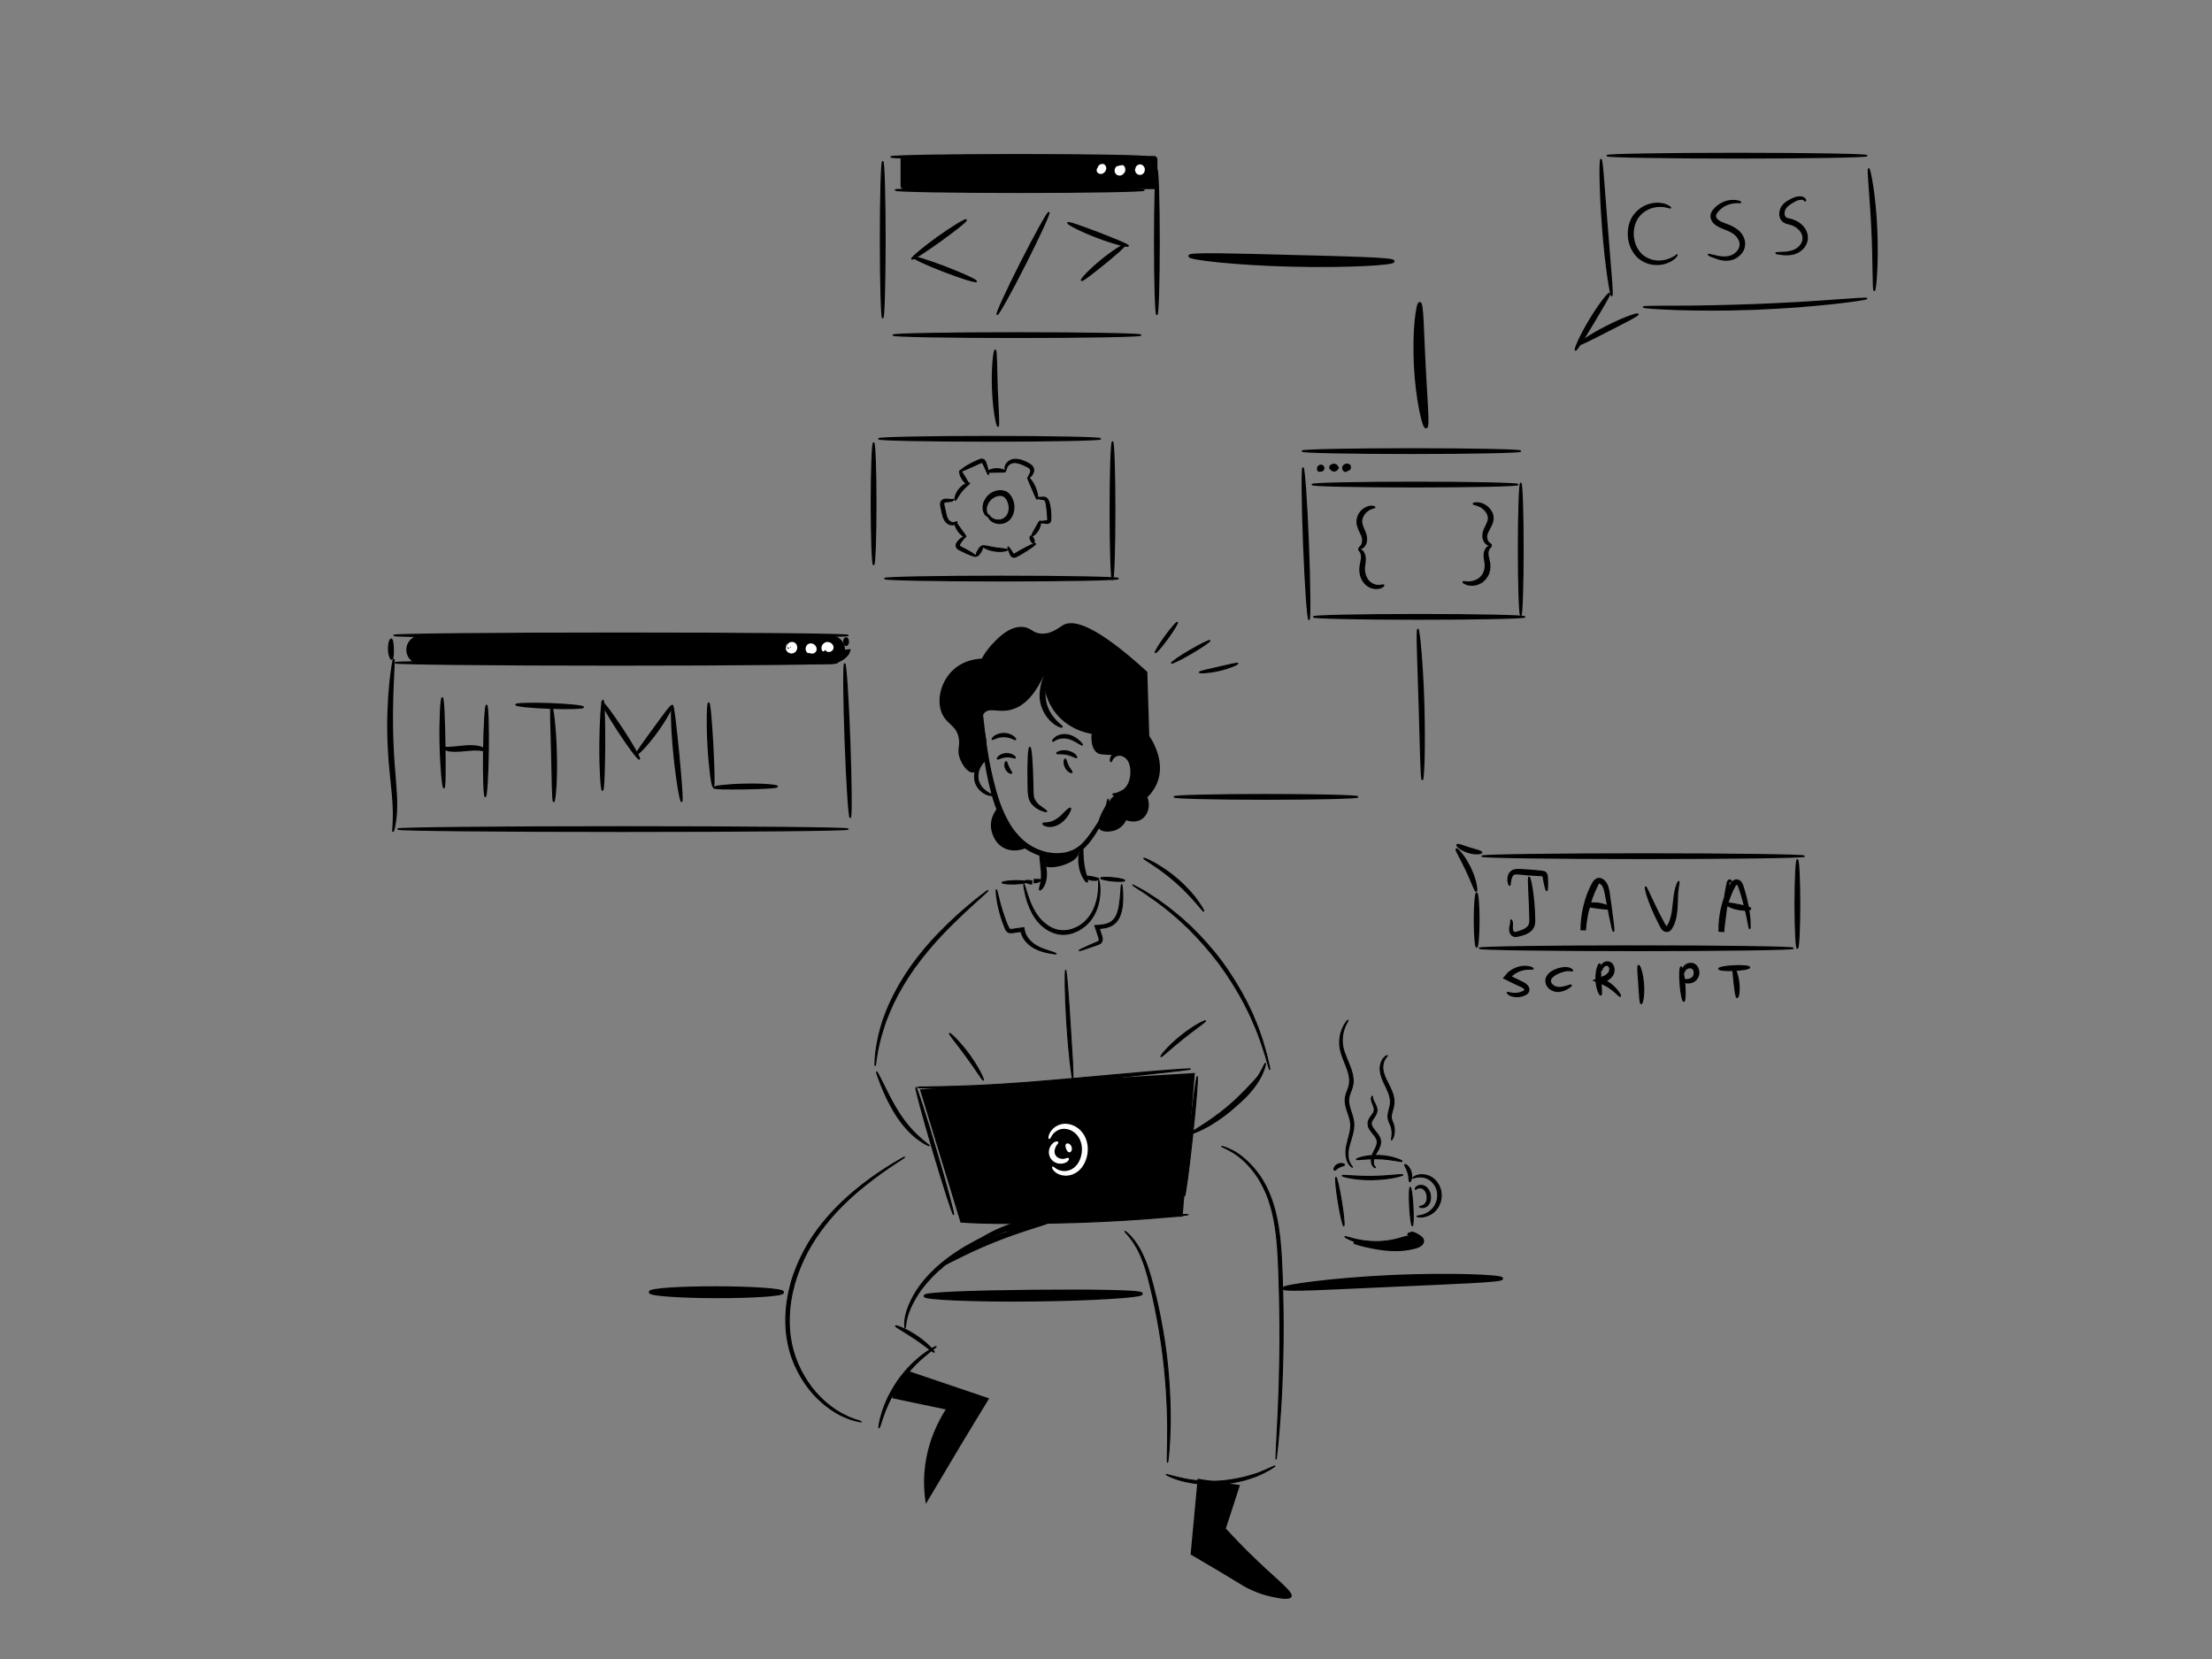 <?xml version="1.0" encoding="utf-8"?>
<!-- Generator: Adobe Illustrator 23.0.3, SVG Export Plug-In . SVG Version: 6.00 Build 0)  -->
<svg version="1.1" xmlns="http://www.w3.org/2000/svg" xmlns:xlink="http://www.w3.org/1999/xlink" x="0px" y="0px"
	 viewBox="0 0 1600 1200" style="enable-background:new 0 0 1600 1200;" xml:space="preserve">
<rect x="0" y="0" width="1600" height="1200" fill="#808080" stroke="none"/>
<style type="text/css">
	.st0{fill:#FFFFFF;stroke:#FFFFFF;stroke-miterlimit:10;}
	.st1{stroke:#000000;stroke-miterlimit:10;}
	.st2{stroke:#000000;stroke-width:0.75;stroke-miterlimit:10;}
	.st3{stroke:#000000;stroke-width:2;stroke-miterlimit:10;}
	.st4{fill:none;stroke:#000000;stroke-width:0.75;stroke-miterlimit:10;}
	.st5{fill:none;stroke:#000000;stroke-miterlimit:10;}
</style>
<g id="body">
	<g id="Layer_5">
		<path d="M665.4,788c9.8,32.1,19.6,64.3,29.4,96.4c53.5-1.5,107.1-2.9,160.6-4.4c3-34.6,5.9-69.3,8.9-103.9
			C798,780.1,731.7,784.1,665.4,788z"/>
		<g>
			<g>
				<g>
					<path class="st0" d="M761.5,844.3c0.2-0.1,0.9,0.7,2.4,1.6c1.5,0.9,4,1.9,7.1,1.6c1.5-0.2,3.2-0.6,4.7-1.5
						c1.6-0.9,3-2.3,4.2-3.9c2.3-3.4,3.6-8.1,3.1-12.8c-0.3-2.4-1-4.6-2.1-6.5s-2.6-3.5-4.3-4.6c-3.4-2.3-7.3-2.7-10.2-1.7
						s-4.9,2.9-5.8,4.4c-1,1.5-1.3,2.5-1.6,2.5c-0.2,0-0.3-1.2,0.5-3.1c0.8-1.8,2.7-4.4,6.1-5.9c1.7-0.8,3.8-1.2,6-1
						s4.5,0.9,6.6,2.2s4,3.2,5.4,5.5s2.3,5,2.6,7.8c0.6,5.6-1,11-3.9,15c-1.5,2-3.3,3.5-5.3,4.5c-2,1.1-4.1,1.4-5.9,1.5
						c-3.7,0-6.6-1.5-8-2.9C761.7,845.6,761.3,844.4,761.5,844.3z"/>
				</g>
			</g>
		</g>
		<g>
			<g>
				<g>
					<path class="st0" d="M772.7,838.1c0.1,0.2,0.1,0.6-0.4,1.1c-0.4,0.6-1.3,1.2-2.5,1.6c-1.2,0.4-2.8,0.6-4.6,0.2
						c-1.7-0.4-3.6-1.5-4.8-3.3c-1.2-1.9-1.4-4-1.1-5.7c0.3-1.7,1.1-3.2,2-4.1c0.9-1,1.8-1.5,2.5-1.7s1.1-0.1,1.2,0.1
						c0.2,0.5-1,1.2-1.8,3c-0.4,0.8-0.8,1.9-0.9,3.2c-0.1,1.2,0.2,2.5,0.9,3.6c0.7,1,1.8,1.8,2.9,2.2c1.1,0.4,2.3,0.5,3.2,0.5
						C771.2,838.5,772.3,837.7,772.7,838.1z"/>
				</g>
			</g>
		</g>
		<g>
			<g>
				<g>
					<path class="st0" d="M773.3,833c-0.4-0.1-0.8-0.5-1-0.9c-0.3-0.4-0.5-0.9-0.7-1.4s-0.3-1-0.4-1.5c0-0.5-0.1-1,0.2-1.3
						c0.3-0.4,0.8-0.5,1.5-0.2s1.4,1,1.7,2c0.4,1,0.3,2-0.1,2.6C774.3,832.8,773.7,833.1,773.3,833z"/>
				</g>
			</g>
		</g>
		<path d="M645.5,1011.4c12.9,2.7,25.7,5.4,38.6,8.1c-5.4,8.4-13.4,23.6-15.3,44c-0.9,9.4-0.2,17.7,0.9,24.3
			c8.3-14,16.7-28.1,25.1-42.2c6.9-11.5,13.8-22.8,20.7-34.1c-19.5-6.6-38.9-13.2-58.4-19.8c-1.8,1-6.1,3.6-9,9
			C645.8,1005.1,645.5,1009.3,645.5,1011.4z"/>
		<path d="M896.9,1074.2c-3.4,10.5-6.8,21-10.2,31.4c5.3,5.8,13,14,22.9,23.4c15.9,15.1,26.2,22.7,24.6,26c-1.3,2.8-9.8,1-14.4,0
			c-11.7-2.5-20-7.5-23.8-9.9c-8.2-5-19.3-11.7-34.8-20.7c1.7-18.3,3.4-36.5,5.1-54.8C876.6,1071.3,886.8,1072.8,896.9,1074.2z"/>
		<g>
			<g>
				<g>
					<path class="st1" d="M1020.7,891.4c0.1-0.2,1-0.1,2.5,0.5c0.7,0.3,1.6,0.7,2.6,1.3c0.5,0.3,1,0.6,1.5,1s1.1,0.8,1.7,1.6
						s0.8,2.1,0.3,3.2c-0.5,1.1-1.3,1.7-2.1,2.2c-0.4,0.3-0.8,0.5-1.3,0.7s-0.9,0.3-1.3,0.5c-0.9,0.2-1.7,0.6-2.7,0.7
						c-3.7,0.9-7.8,1.4-12.2,1.4c-8.7,0-16.3-1.6-21.7-2.8c-5.4-1.3-8.7-2.3-8.6-2.7c0.1-0.4,3.5-0.2,9,0.4c5.5,0.6,13,1.8,21.3,1.8
						c4.1,0,8-0.4,11.5-1.1c0.9-0.1,1.7-0.4,2.5-0.6c0.4-0.1,0.8-0.2,1.1-0.3c0.3-0.1,0.7-0.3,0.9-0.4c0.6-0.3,1-0.7,1.2-1
						s0.2-0.6,0-0.9c-0.2-0.4-0.6-0.8-1-1.2s-0.9-0.8-1.3-1.1c-0.8-0.7-1.6-1.2-2.2-1.7C1021.3,892.1,1020.6,891.6,1020.7,891.4z"/>
				</g>
			</g>
		</g>
		<g>
			<g>
				<g>
					<path class="st1" d="M1021.1,894.6c0.2,0.4-0.5,1.4-2.1,2.6c-1.6,1.2-4.1,2.4-7.1,3.2c-3,0.7-5.8,0.8-7.7,0.5
						c-2-0.3-3.1-0.9-3.1-1.3c0.1-0.9,4.7-1,10-2.4C1016.5,895.8,1020.6,893.8,1021.1,894.6z"/>
				</g>
			</g>
		</g>
		<g>
			<g>
				<g>
					<path class="st1" d="M1025.8,895.3c0.3,0.3-0.1,1.4-1.4,2.6c-1.2,1.3-3.4,2.6-6,3.4c-2.6,0.8-5.1,0.8-6.9,0.4
						c-1.7-0.4-2.7-1-2.6-1.4c0.2-0.9,4.1-0.7,8.5-2.1C1021.9,896.9,1025.1,894.7,1025.8,895.3z"/>
				</g>
			</g>
		</g>
		<g>
			<g>
				<g>
					<path class="st1" d="M1025.1,896.9c-0.7,0.6-2.3-0.2-3.9-1.3c-1.6-1.1-3-2.2-2.7-3c0.1-0.4,0.7-0.7,1.5-0.7s1.9,0.3,3,1
						c1,0.7,1.8,1.6,2.1,2.3C1025.5,896,1025.4,896.6,1025.1,896.9z"/>
				</g>
			</g>
		</g>
		<g>
			<g>
				<g>
					
						<ellipse transform="matrix(0.149 -0.989 0.989 0.149 -16.86 1774.859)" class="st1" cx="1022.9" cy="897.2" rx="1.6" ry="3.9"/>
				</g>
			</g>
		</g>
		<g>
			<g>
				<g>
					<path class="st1" d="M911.2,778.1c0.3,0.2-1.4,3.5-5,8.3c-1.8,2.4-4.1,5.1-6.8,8s-5.9,5.9-9.4,8.9c-3.5,2.9-7.1,5.5-10.4,7.7
						c-3.3,2.2-6.4,4-9.1,5.3c-5.4,2.7-8.9,3.9-9.1,3.5c-0.4-0.9,12.7-7.4,26.5-19C901.6,789.3,910.4,777.5,911.2,778.1z"/>
				</g>
			</g>
		</g>
		<g>
			<g>
				<g>
					<path class="st1" d="M758.1,884.3c0.2,1-18.4,5.4-40.1,14.3c-10.9,4.4-20.4,9-27.3,12.5c-1.7,0.9-3.3,1.6-4.6,2.3
						c-1.4,0.7-2.6,1.2-3.4,1.8c-0.9,0.5-1.3,1.1-1.6,1.5c-0.2,0.4-0.3,0.8-0.4,0.8c-0.1,0-0.3-0.3-0.2-0.9c0.1-0.7,0.5-1.6,1.4-2.3
						c0.9-0.8,2-1.5,3.3-2.3c1.3-0.9,2.8-1.8,4.4-2.8c6.6-4,16.2-9,27.2-13.5s21.3-7.6,28.9-9.3C753.2,884.4,758,883.8,758.1,884.3z
						"/>
				</g>
			</g>
		</g>
		<g>
			<g>
				<g>
					<path class="st1" d="M746.7,882.6c0.2,0.9-9,3.7-19.9,8.1c-11,4.4-19.5,8.8-20,8c-0.5-0.7,7.5-6.5,18.8-11
						C736.8,883.1,746.5,881.7,746.7,882.6z"/>
				</g>
			</g>
		</g>
		<g>
			<g>
				<g>
					
						<ellipse transform="matrix(0.973 -0.23 0.23 0.973 -184.099 192.926)" class="st1" cx="737.4" cy="887.9" rx="11.4" ry="1.6"/>
				</g>
			</g>
		</g>
		<g>
			<g>
				<g>
					
						<ellipse transform="matrix(1 -2.586403e-02 2.586403e-02 1 -16.256 19.188)" class="st2" cx="733.6" cy="638" rx="9" ry="1.2"/>
				</g>
			</g>
		</g>
		<g>
			<g>
				<g>
					<path class="st2" d="M794.8,636.9c0.2,0,0.5,1.4,0.7,3.9c0.2,2.6,0.3,6.3-0.6,10.9c-0.9,4.5-2.8,10-6.8,14.8
						c-2.1,2.4-4.6,4.5-7.6,6.2c-1.5,0.8-3.1,1.5-4.8,2.1c-1.7,0.5-3.5,0.9-5.3,1c-3.7,0.3-7.3-0.6-10.4-2.1
						c-3.1-1.5-5.8-3.5-7.9-5.8c-2.2-2.2-3.9-4.7-5.2-7.1c-1.3-2.4-2.3-4.7-3.1-6.9c-1.6-4.3-2.3-8-2.8-10.5s-0.6-3.9-0.5-4
						c0.2,0,0.6,1.3,1.4,3.7c0.8,2.4,1.8,5.9,3.5,10.1c1.7,4.1,4.2,8.9,8.3,13c2.1,2,4.5,3.9,7.3,5.2s6,2,9.3,1.8
						c1.6-0.1,3.2-0.4,4.8-0.9c1.5-0.5,3-1.1,4.4-1.8c2.8-1.5,5.1-3.4,7-5.6c1.9-2.2,3.4-4.5,4.5-6.9c1.1-2.3,1.8-4.7,2.4-6.8
						c1.1-4.3,1.2-8,1.3-10.5C794.6,638.4,794.6,636.9,794.8,636.9z"/>
				</g>
			</g>
		</g>
		<g>
			<g>
				<g>
					
						<ellipse transform="matrix(9.759768e-02 -0.995 0.995 9.759768e-02 93.564 1374.965)" class="st2" cx="805" cy="635.9" rx="1.2" ry="8.8"/>
				</g>
			</g>
		</g>
		<g>
			<g>
				<g>
					<path class="st2" d="M764,689.9c0,0.2-1.1,0.1-2.9-0.2c-1.8-0.3-4.5-0.7-7.8-1.8c-1.6-0.5-3.4-1.2-5.2-2.2s-3.6-2.3-5.2-4
						c-1.6-1.7-3.1-3.7-3.9-6.2c-0.1-0.3-0.2-0.6-0.3-0.9l-0.1-0.6v-0.2c-0.1,0-0.1,0-0.2,0c-1.1,0.1-2.1,0.3-3.2,0.4
						c-0.6,0.1-1.3,0.2-1.9,0.3c-0.6,0.1-1.2,0.2-2,0.2c-0.4,0-0.8,0-1.3-0.1s-0.9-0.4-1.2-0.6c-0.7-0.6-1.1-1.2-1.4-1.8
						c-0.3-0.6-0.5-1.2-0.7-1.7s-0.4-1.1-0.6-1.6c-0.4-1.1-0.8-2.2-1.2-3.2c-1.4-4.2-2.4-8.1-3.1-11.4c-1.3-6.6-1.4-10.8-1.1-10.8
						c0.4,0,1.1,4,2.8,10.4c0.9,3.2,2,6.9,3.5,11c0.4,1,0.8,2.1,1.2,3.1c0.2,0.5,0.4,1.1,0.7,1.6c0.2,0.5,0.5,1.1,0.7,1.5
						c0.2,0.5,0.5,0.8,0.8,1s0.4,0.2,0.9,0.2s1.1-0.1,1.7-0.2c0.6-0.1,1.2-0.2,1.9-0.3c1.4-0.2,2.8-0.4,4.2-0.6l0.8-0.1l0.4-0.1h0.2
						h0.1v0.1c0.1,0.5,0.2,1.1,0.3,1.6c0,0.3,0.1,0.5,0.2,0.8l0.1,0.4c0.1,0.3,0.2,0.5,0.2,0.8c0.7,2.1,1.9,3.9,3.3,5.4
						c2.8,3.1,6.3,4.9,9.3,6.1c3,1.2,5.6,1.9,7.4,2.5C763,689.3,764,689.7,764,689.9z"/>
				</g>
			</g>
		</g>
		<g>
			<g>
				<g>
					<path class="st2" d="M780.5,687.6c-0.1-0.3,2.6-1.6,7.1-3.6c1.1-0.5,2.4-1,3.7-1.6s3.1-1.1,3.6-1.9c0.2-0.4,0.3-0.9,0.1-1.7
						c-0.2-0.7-0.5-1.6-0.8-2.4c-0.8-2.2-1.5-4.5-2.3-6.9c1-0.1,1.9-0.1,2.9-0.2l1.1-0.1l0.8-0.1c1.1-0.1,2.2-0.3,3.2-0.6
						c2.2-0.5,4-1.5,5.4-3c1.4-1.4,2.4-3.3,3-5.1c1.3-3.7,1.6-7.4,2-10.5c0.6-6.2,0.6-10,1-10.1c0.3,0,0.9,3.9,0.8,10.2
						c-0.1,3.1-0.2,7-1.6,11.1c-0.3,1-0.8,2.1-1.3,3.1c-0.6,1-1.2,2-2.1,2.9c-1.7,1.8-4.1,3.1-6.5,3.7c-1.2,0.3-2.4,0.5-3.6,0.6
						l-0.9,0.1h-0.6h-0.4l0.1,0.3c0.1,0.3,0.2,0.6,0.3,1c0.3,0.9,0.6,1.8,0.9,2.7c0.3,0.9,0.6,1.7,0.8,2.7c0.1,0.5,0.2,1,0.1,1.6
						c-0.1,0.6-0.3,1.2-0.6,1.7c-0.7,1-1.7,1.4-2.5,1.7c-0.7,0.3-1.5,0.5-2.2,0.8c-1.4,0.5-2.7,0.9-3.9,1.3
						C783.5,687,780.6,687.8,780.5,687.6z"/>
				</g>
			</g>
		</g>
		<g>
			<g>
				<g>
					<path class="st2" d="M633,770.9c-0.1,0-0.2-2.2,0.1-6.1c0.3-3.9,1.1-9.6,2.7-16.5c0.4-1.7,0.9-3.5,1.4-5.4s1.2-3.8,1.8-5.7
						c1.4-3.9,3-8.1,5-12.3c3.9-8.5,9.1-17.5,15.3-26.3c6.3-8.8,13-16.6,19.5-23.3s12.6-12.4,18-17.1c5.3-4.6,9.7-8.2,12.9-10.6
						c3.1-2.4,4.9-3.7,5-3.5c0.1,0.1-1.5,1.6-4.4,4.3c-2.9,2.6-7.2,6.4-12.3,11.2c-10.2,9.6-24.2,23.2-36.6,40.5
						c-6.2,8.7-11.3,17.5-15.3,25.8c-2,4.2-3.6,8.2-5.1,12.1c-0.7,1.9-1.4,3.8-1.9,5.6s-1.1,3.6-1.6,5.2c-1.9,6.7-2.9,12.3-3.5,16.2
						C633.5,768.7,633.2,770.9,633,770.9z"/>
				</g>
			</g>
		</g>
		<g>
			<g>
				<g>
					<path class="st2" d="M672.2,828.7c-0.1,0.3-3.7-1.2-8.6-4.9c-4.9-3.7-10.8-9.9-15.8-17.9c-5-7.9-8.3-15.6-10.6-21.3
						c-2.2-5.6-3.4-9.2-3.1-9.3c0.3-0.1,2,3.2,4.7,8.6c2.7,5.4,6.2,12.9,11.1,20.6c4.9,7.7,10.4,13.9,14.8,17.8
						C669.1,826.4,672.3,828.4,672.2,828.7z"/>
				</g>
			</g>
		</g>
		<g>
			<g>
				<g>
					<path class="st2" d="M711.3,781.3c-0.6,0.3-5.4-7.7-12.2-16.9c-6.7-9.3-12.8-16.4-12.3-16.9s7.4,6,14.3,15.4
						C708,772.4,711.9,781,711.3,781.3z"/>
				</g>
			</g>
		</g>
		<g>
			<g>
				<g>
					<path class="st2" d="M918.5,773.8c-0.2,0-0.9-2.3-2.1-6.4c-0.3-1-0.6-2.2-1-3.5s-0.9-2.6-1.3-4.1c-1-2.9-2-6.3-3.4-9.9
						c-0.7-1.8-1.4-3.7-2.2-5.7s-1.7-3.9-2.6-6c-1.7-4.2-4-8.5-6.3-13.1c-4.8-9-10.7-18.6-17.7-28.1c-7.1-9.4-14.6-17.8-21.8-25
						c-3.7-3.5-7.2-6.9-10.7-9.8c-1.7-1.5-3.4-2.9-5-4.2c-1.7-1.3-3.3-2.5-4.8-3.7c-3-2.4-6-4.3-8.5-6.1c-1.3-0.9-2.4-1.7-3.5-2.5
						c-1.1-0.7-2.1-1.3-3-1.9c-3.7-2.3-5.6-3.7-5.6-3.8c0.1-0.1,2.2,0.9,6,3c1,0.5,2,1.1,3.2,1.8c1.1,0.7,2.3,1.5,3.6,2.3
						c2.6,1.7,5.6,3.5,8.7,5.9c1.6,1.2,3.2,2.4,4.9,3.6c1.7,1.3,3.4,2.7,5.2,4.2c3.6,2.8,7.2,6.2,11,9.7
						c7.4,7.2,15.1,15.6,22.2,25.2c7.1,9.6,12.9,19.4,17.7,28.5c2.2,4.6,4.5,9,6.1,13.3c0.9,2.1,1.8,4.1,2.5,6.1s1.4,3.9,2,5.8
						c1.4,3.7,2.2,7.1,3.1,10.1c0.4,1.5,0.8,2.9,1.2,4.2c0.3,1.3,0.5,2.5,0.8,3.5C918.2,771.4,918.7,773.7,918.5,773.8z"/>
				</g>
			</g>
		</g>
		<g>
			<g>
				<g>
					<path class="st2" d="M880.5,809.2c-0.2-0.3,2-2.3,5.7-5.5s8.8-7.5,14-12.8c5.1-5.3,9-10.7,11.3-14.9c2.4-4.2,3.4-7,3.8-6.9
						c0.3,0.1-0.2,3.1-2.3,7.7c-2,4.5-5.9,10.4-11.1,15.8c-5.3,5.4-10.7,9.6-14.6,12.4C883.3,807.9,880.7,809.5,880.5,809.2z"/>
				</g>
			</g>
		</g>
		<g>
			<g>
				<g>
					<path class="st2" d="M839.7,764.3c-0.5-0.4,5.4-7.8,14.5-15c9-7.3,17.5-11.5,17.8-10.9c0.4,0.6-7.4,5.7-16.2,12.8
						C846.8,758.3,840.2,764.8,839.7,764.3z"/>
				</g>
			</g>
		</g>
		<g>
			<g>
				<g>
					
						<ellipse transform="matrix(0.959 -0.284 0.284 0.959 -208.46 225.948)" class="st2" cx="675.8" cy="832.7" rx="1.2" ry="48"/>
				</g>
			</g>
		</g>
		<g>
			<g>
				<g>
					<path class="st2" d="M861.2,773.2c0,0.2-2.7,0.6-7.7,1.2c-5,0.6-12.2,1.4-21.1,2.4c-17.8,1.9-42.5,4.5-69.8,6.9
						s-52.1,3.6-70,3.7c-4.5,0.1-8.6,0-12.1,0c-3.6-0.1-6.6-0.1-9.1-0.3c-5-0.2-7.8-0.4-7.8-0.6c0-0.2,2.8-0.3,7.8-0.3
						c2.5,0,5.6-0.1,9.1-0.2c3.6-0.1,7.6-0.2,12.1-0.3c17.9-0.5,42.6-2,69.9-4.4c27.2-2.4,51.9-4.7,69.8-6.2
						c8.9-0.7,16.2-1.3,21.2-1.6S861.2,773,861.2,773.2z"/>
				</g>
			</g>
		</g>
		<g>
			<g>
				<g>
					
						<ellipse transform="matrix(0.106 -0.994 0.994 0.106 -46.293 1591.196)" class="st2" cx="861.5" cy="821.3" rx="43.5" ry="1.2"/>
				</g>
			</g>
		</g>
		<g>
			<g>
				<g>
					<path class="st2" d="M859.6,878.5c0,0.2-2.3,0.5-6.4,1c-4.1,0.5-10.1,1-17.5,1.6c-14.8,1.2-35.2,2.5-57.8,3.2s-43,0.8-57.9,0.6
						c-7.4-0.1-13.4-0.3-17.5-0.5s-6.4-0.4-6.4-0.5c0-0.2,2.3-0.3,6.4-0.4c4.1-0.1,10.1-0.2,17.5-0.3c14.8-0.2,35.2-0.6,57.8-1.3
						c22.6-0.8,43-1.7,57.7-2.5c7.4-0.4,13.4-0.6,17.5-0.8C857.3,878.4,859.5,878.4,859.6,878.5z"/>
				</g>
			</g>
		</g>
		<g>
			<g>
				<g>
					<path class="st2" d="M623.2,1028.5c0,0.1-0.9-0.1-2.5-0.4c-0.8-0.2-1.8-0.4-3-0.7c-1.2-0.4-2.5-0.8-4-1.3
						c-1.5-0.6-3.1-1.3-4.9-2.1c-0.9-0.4-1.8-0.9-2.7-1.4c-0.5-0.3-0.9-0.5-1.4-0.8c-0.2-0.1-0.5-0.3-0.7-0.4
						c-0.2-0.2-0.5-0.3-0.7-0.5c-3.9-2.4-8-5.6-12.1-9.6s-8-9-11.5-14.8s-6.5-12.4-8.5-19.8c-2-7.3-3-15.3-2.8-23.6
						s1.5-16.8,3.8-25.2c2.4-8.4,5.8-16.3,9.7-23.6s8.4-13.8,13.2-19.7c9.5-11.8,19.8-20.8,28.7-27.8c9-7,16.8-11.9,22.2-15.2
						c2.7-1.6,4.9-2.9,6.3-3.7c1.5-0.8,2.3-1.2,2.3-1.1c0,0.1-0.7,0.6-2,1.5c-1.4,0.9-3.4,2.3-6.1,4c-5.3,3.5-12.8,8.7-21.6,15.8
						s-18.8,16.2-28,27.9c-4.6,5.8-9,12.3-12.8,19.4c-3.8,7.1-7,14.9-9.4,23.1c-2.3,8.2-3.6,16.5-3.8,24.6c-0.2,8,0.7,15.8,2.6,23
						c1.9,7.1,4.7,13.6,8.1,19.3c3.3,5.7,7.1,10.6,11,14.6s7.9,7.2,11.6,9.7c0.2,0.2,0.5,0.3,0.7,0.5c0.2,0.1,0.5,0.3,0.7,0.4
						c0.5,0.3,0.9,0.5,1.4,0.8c0.9,0.5,1.7,1.1,2.6,1.5c1.7,0.8,3.3,1.6,4.7,2.3c1.5,0.6,2.8,1.1,3.9,1.5c1.1,0.4,2.1,0.7,2.9,0.9
						C622.4,1028.1,623.2,1028.4,623.2,1028.5z"/>
				</g>
			</g>
		</g>
		<g>
			<g>
				<g>
					<path class="st2" d="M675.8,978.1c-0.5,0.5-6.2-4.5-13.9-9.7s-14.4-8.7-14.2-9.3s7.6,1.9,15.5,7.3
						C671.2,971.8,676.2,977.7,675.8,978.1z"/>
				</g>
			</g>
		</g>
		<g>
			<g>
				<g>
					<path class="st2" d="M728.2,887.3c0.2,0.3-5.2,3.2-13.9,7.9c-8.6,4.7-20.6,11.2-32.1,20.8c-5.7,4.8-10.6,9.9-14.6,15
						c-2,2.5-3.7,5.1-5.1,7.5c-1.5,2.5-2.7,4.8-3.7,7c-2,4.4-3,8.3-3.4,11c-0.5,2.7-0.5,4.2-0.7,4.2c-0.1,0-0.4-1.5-0.3-4.3
						c0.2-2.8,0.9-6.8,2.8-11.5c0.9-2.3,2.1-4.8,3.5-7.4c1.4-2.6,3.1-5.2,5.1-7.9c3.9-5.3,9-10.6,14.8-15.5s11.9-8.9,17.5-12.3
						c5.7-3.3,10.9-6,15.4-8.2s8.1-3.8,10.6-4.9C726.7,887.7,728.1,887.2,728.2,887.3z"/>
				</g>
			</g>
		</g>
		<g>
			<g>
				<g>
					<path class="st2" d="M677.2,974c0.2,0.3-3.3,2.6-8.3,6.9c-0.6,0.5-1.3,1.1-2,1.7c-0.7,0.6-1.4,1.3-2.1,1.9
						c-1.5,1.3-2.9,2.8-4.4,4.4c-3,3.2-6.1,6.9-9,11s-5.3,8.3-7.3,12.2c-1,2-1.9,3.8-2.6,5.6c-0.4,0.9-0.8,1.8-1.1,2.6
						s-0.6,1.7-0.9,2.4c-2.3,6.2-3.3,10.3-3.7,10.2c-0.3,0,0.1-4.2,2.1-10.7c0.3-0.8,0.5-1.7,0.8-2.5c0.3-0.9,0.7-1.8,1-2.7
						c0.7-1.9,1.6-3.8,2.5-5.9c2-4,4.4-8.3,7.4-12.6c3-4.2,6.2-8,9.4-11.2c1.6-1.6,3.1-3.1,4.7-4.3c0.8-0.6,1.5-1.3,2.2-1.9
						c0.7-0.6,1.4-1.1,2.1-1.6C673.3,975.5,677.1,973.7,677.2,974z"/>
				</g>
			</g>
		</g>
		<g>
			<g>
				<g>
					<path class="st2" d="M923,1055.6c-0.1,0-0.1-0.9,0-2.5c0-1.6,0.2-4,0.3-7.1c0.3-6.1,0.8-15,1.3-26c1-21.9,1.7-52.2,0.8-85.7
						c-0.5-16.7-0.8-32.7-3-46.9c-1.1-7.1-2.7-13.8-4.8-19.8s-4.8-11.3-7.7-15.9c-3-4.5-6.2-8.3-9.3-11.3s-6.1-5.2-8.7-6.8
						c-5.2-3.2-8.5-4.2-8.4-4.4c0-0.1,0.8,0.1,2.4,0.6c1.5,0.5,3.8,1.5,6.5,2.9c2.7,1.5,5.8,3.7,9.1,6.7s6.6,6.7,9.8,11.3
						c3.1,4.6,6,10,8.2,16.2c2.3,6.1,3.9,12.9,5.1,20.1c2.3,14.5,2.7,30.5,3.2,47.2c0.9,33.5-0.1,63.9-1.5,85.8
						c-0.7,11-1.5,19.8-2.1,25.9c-0.3,3.1-0.6,5.4-0.8,7C923.2,1054.7,923,1055.6,923,1055.6z"/>
				</g>
			</g>
		</g>
		<g>
			<g>
				<g>
					<path class="st2" d="M844.5,1057.9c-0.2,0-0.2-2.4-0.1-6.8c0.1-4.4,0.2-10.7,0.2-18.6c-0.1-15.7-1.1-37.3-4.6-61
						c-1.7-11.8-3.9-23-6.1-33.1c-2.3-10.1-4.5-19.2-7.3-26.4c-2.7-7.3-6-12.7-8.7-16.2c-2.7-3.4-4.5-5.1-4.3-5.2
						c0.1-0.1,0.6,0.3,1.5,1c0.5,0.4,1,0.9,1.6,1.5c0.3,0.3,0.6,0.6,1,1c0.3,0.4,0.7,0.8,1,1.2c3,3.3,6.5,8.8,9.5,16.1
						c3.1,7.3,5.4,16.5,7.9,26.6c2.4,10.1,4.6,21.4,6.4,33.3c3.5,23.8,4.2,45.6,3.9,61.4c-0.2,7.9-0.6,14.2-1,18.6
						C845,1055.5,844.7,1057.9,844.5,1057.9z"/>
				</g>
			</g>
		</g>
		<g>
			<g>
				<g>
					<path class="st2" d="M922.2,1060.4c0.1,0.1-0.8,0.8-2.6,1.9c-0.4,0.3-0.9,0.6-1.5,0.9c-0.5,0.3-1.2,0.6-1.8,1
						c-1.3,0.7-2.8,1.5-4.5,2.2c-0.9,0.4-1.8,0.8-2.7,1.2c-0.9,0.4-1.9,0.7-3,1.1c-2.1,0.8-4.3,1.4-6.7,2.1
						c-4.8,1.2-10.1,2.2-15.8,2.7c-5.7,0.4-11.1,0.3-16.1-0.2c-2.5-0.3-4.8-0.6-6.9-1c-1.1-0.2-2.1-0.4-3.1-0.6
						c-1-0.3-1.9-0.5-2.8-0.7c-1.8-0.4-3.4-1-4.8-1.5c-0.7-0.2-1.4-0.5-1.9-0.7c-0.6-0.2-1.1-0.5-1.6-0.7c-1.9-0.8-2.9-1.4-2.9-1.5
						c0.1-0.4,4.5,1.2,11.6,2.7c0.9,0.2,1.8,0.4,2.8,0.6s2,0.3,3.1,0.5c2.1,0.4,4.4,0.5,6.8,0.8c4.8,0.3,10.1,0.4,15.7,0
						c5.5-0.5,10.8-1.4,15.5-2.5c2.3-0.6,4.6-1.1,6.6-1.8c1-0.3,2-0.6,3-0.9c0.9-0.3,1.8-0.7,2.7-1
						C918,1062.3,922,1060.1,922.2,1060.4z"/>
				</g>
			</g>
		</g>
		<g>
			<g>
				<g>
					<path class="st2" d="M775.9,780.1c-0.3,0-1-4.3-1.8-11.4c-0.8-7.1-1.7-16.8-2.4-27.7c-0.7-10.8-1.1-20.6-1.2-27.7
						c-0.1-7.1,0-11.5,0.3-11.5s0.8,4.4,1.4,11.4c0.6,7.1,1.2,16.9,1.9,27.7s1.3,20.6,1.7,27.7C776.1,775.6,776.2,780,775.9,780.1z"
						/>
				</g>
			</g>
		</g>
		<g>
			<g>
				<g>
					
						<ellipse transform="matrix(1.598283e-03 -1 1 1.598283e-03 -417.327 1451.407)" class="st3" cx="518.2" cy="934.7" rx="3.3" ry="47.9"/>
				</g>
			</g>
		</g>
		<g>
			<g>
				<g>
					<path class="st3" d="M825.6,935.8c0,1.8-35,4.2-78.2,4.6c-43.2,0.5-78.3-1.2-78.3-3s35-3.1,78.2-3.5
						C790.5,933.5,825.5,934,825.6,935.8z"/>
				</g>
			</g>
		</g>
		<g>
			<g>
				<g>
					<path class="st3" d="M1086.2,924.8c0,1.8-35.3,3-78.7,5c-43.4,1.9-78.7,4-78.9,2.1c-0.2-1.7,34.9-6.7,78.6-8.7
						C1050.8,921.3,1086.2,923.1,1086.2,924.8z"/>
				</g>
			</g>
		</g>
		<g>
			<g>
				<g>
					
						<ellipse transform="matrix(0.987 -0.16 0.16 0.987 -126.333 165.675)" class="st2" cx="968.9" cy="869.8" rx="1.2" ry="17.8"/>
				</g>
			</g>
		</g>
		<g>
			<g>
				<g>
					<path class="st2" d="M1018.3,894.2c0.1,0.3-2.1,1.8-6.1,3.3c-1,0.4-2.1,0.8-3.4,1.1c-1.2,0.4-2.5,0.7-3.9,1
						c-2.8,0.5-6,0.9-9.3,0.9s-6.5-0.3-9.3-0.8c-1.4-0.3-2.7-0.5-4-0.9c-1.2-0.3-2.4-0.7-3.4-1.1c-4.1-1.5-6.3-3-6.2-3.2
						c0.2-0.3,2.6,0.6,6.7,1.6c1,0.3,2.1,0.5,3.3,0.7c1.2,0.3,2.5,0.4,3.9,0.7c2.7,0.3,5.7,0.6,8.9,0.6s6.2-0.3,8.9-0.7
						c1.4-0.2,2.7-0.4,3.8-0.7c1.2-0.2,2.3-0.5,3.3-0.8C1015.7,894.8,1018.2,893.9,1018.3,894.2z"/>
				</g>
			</g>
		</g>
		<g>
			<g>
				<g>
					
						<ellipse transform="matrix(0.999 -5.496708e-02 5.496708e-02 0.999 -46.404 57.401)" class="st2" cx="1020.3" cy="872.3" rx="1.2" ry="14"/>
				</g>
			</g>
		</g>
		<g>
			<g>
				<g>
					<path class="st2" d="M1026.8,872.7c0.1-0.3,1.6,0,3.3-1.2c0.8-0.6,1.5-1.5,1.9-2.8s0.4-2.9,0.1-4.5s-1.1-2.9-2-3.8
						c-0.9-0.9-2.1-1.2-3.1-1.2c-2.1,0-3,1.3-3.3,1.1c-0.1-0.1-0.1-0.5,0.3-1.2c0.4-0.6,1.4-1.4,2.8-1.6c0.7-0.1,1.5-0.2,2.3,0
						s1.7,0.6,2.4,1.2c1.5,1.2,2.5,3,3,5c0.4,2,0.3,4-0.3,5.7c-0.6,1.7-1.9,3.1-3.2,3.6c-1.3,0.6-2.5,0.6-3.2,0.4
						C1027,873.2,1026.7,872.8,1026.8,872.7z"/>
				</g>
			</g>
		</g>
		<g>
			<g>
				<g>
					<path class="st2" d="M1024.9,879.8c0-0.2,0.8-0.2,2.1-0.5c1.3-0.2,3.1-0.7,5.1-1.7c2-1.1,4.2-2.8,5.7-5.3s2.4-5.8,2.1-9.1
						c-0.3-3.4-1.9-6.3-4-8.4c-2.1-2.1-4.6-3.1-6.8-3.4c-2.2-0.3-4.1,0-5.3,0.3c-1.3,0.3-1.9,0.6-2,0.5s0.5-0.7,1.7-1.4
						c1.2-0.6,3.3-1.3,5.8-1.1c2.5,0.1,5.7,1.2,8.2,3.5s4.5,5.8,4.9,9.8s-0.7,7.8-2.6,10.6c-1.9,2.9-4.5,4.7-6.9,5.6
						c-2.3,1-4.4,1.2-5.8,1.1C1025.6,880.2,1024.9,880,1024.9,879.8z"/>
				</g>
			</g>
		</g>
		<g>
			<g>
				<g>
					<path class="st2" d="M1014.7,849.8c0.2,0.6-9.6,3.3-21.9,3.5c-12.4,0.2-22.1-2.3-22-2.9c0.1-0.7,9.9,0.7,22,0.5
						C1004.8,850.7,1014.5,849.1,1014.7,849.8z"/>
				</g>
			</g>
		</g>
		<g>
			<g>
				<g>
					<path class="st2" d="M972.5,842.6c-0.1,0.3-0.6,0.5-1.3,0.7s-1.6,0.5-2.5,1s-1.7,1-2.2,1.5c-0.6,0.4-1,0.8-1.3,0.6
						c-0.3-0.1-0.4-0.7-0.1-1.6c0.3-0.9,1.2-2,2.5-2.6c1.3-0.7,2.7-0.7,3.6-0.5C972.1,841.8,972.6,842.3,972.5,842.6z"/>
				</g>
			</g>
		</g>
		<g>
			<g>
				<g>
					<path class="st2" d="M975.1,737.9c0.2,0.1-0.7,1.4-1.9,3.9c-1.1,2.5-2.4,6.4-2.3,11.3c0,2.4,0.5,5,1.4,7.8
						c0.9,2.7,2.2,5.6,3.4,8.7c1.3,3.1,2.6,6.5,3,10.3c0.2,1.9,0.1,3.9-0.4,5.9s-1.3,3.7-1.9,5.5c-0.3,0.9-0.6,1.7-0.7,2.6
						c-0.2,0.8-0.2,1.7-0.2,2.5c0,1.7,0.5,3.4,0.9,5.1c1,3.4,2.4,6.7,2.8,10.3c0.3,3.6-0.4,6.8-1.2,9.7s-1.7,5.5-2.3,7.9
						c-1.1,4.8-0.7,8.8,0.4,11.3c1.1,2.5,2.4,3.5,2.2,3.6c0,0.1-1.6-0.6-3.1-3.2c-1.4-2.6-2.2-7-1.2-12.1c0.5-2.5,1.3-5.2,2-8
						s1.3-5.9,0.9-8.9c-0.3-3.1-1.7-6.3-2.8-9.8c-0.5-1.8-1-3.7-1.1-5.7c0-1,0-2.1,0.2-3.1s0.5-2,0.8-2.9c0.7-1.9,1.4-3.6,1.8-5.2
						c0.4-1.7,0.5-3.4,0.4-5.1c-0.3-3.4-1.5-6.6-2.7-9.7c-1.2-3.1-2.5-6-3.3-8.9c-0.9-2.9-1.3-5.8-1.2-8.4c0.2-5.2,1.8-9.2,3.2-11.7
						C973.8,738.9,975,737.8,975.1,737.9z"/>
				</g>
			</g>
		</g>
		<g>
			<g>
				<g>
					<path class="st2" d="M1014.2,840c-0.2,0.7-7.4-1.5-16.5-1.8c-9.1-0.4-16.5,1.1-16.6,0.4c-0.1-0.3,1.7-1.1,4.7-1.8s7.3-1.2,12-1
						s9,1.1,11.9,2.1C1012.6,838.8,1014.3,839.7,1014.2,840z"/>
				</g>
			</g>
		</g>
		<g>
			<g>
				<g>
					<path class="st2" d="M992.6,792.8c0.2,0.1,0,0.8,0.4,2.1c0.2,0.7,0.5,1.4,1,2.3c0.5,0.9,1,1.9,1.5,3.2c0.2,0.7,0.5,1.4,0.5,2.2
						c0.1,0.8-0.1,1.7-0.4,2.6c-0.6,1.7-1.7,3-2.6,4.4c-0.4,0.7-0.8,1.4-1,2c-0.2,0.7-0.2,1.4,0,2.1c0.3,1.4,1.5,2.9,2.7,4.4
						s2.6,3.1,3.4,5.1c0.4,1,0.6,2.1,0.5,3.1c0,1-0.3,2-0.6,2.9c-1.3,3.5-3.4,5.8-4.1,8.1c-0.8,2.3-0.6,4.3-0.1,5.5s1.3,1.6,1.2,1.8
						c0,0.1-0.2,0-0.6-0.1c-0.4-0.2-0.9-0.5-1.4-1.2c-1-1.3-1.4-3.8-0.8-6.4c0.6-2.8,2.6-5.4,3.6-8.4c0.5-1.5,0.6-3,0-4.5
						s-1.8-2.9-3-4.4c-0.6-0.8-1.3-1.6-1.8-2.4c-0.6-0.9-1.1-1.8-1.3-3c-0.2-1.1-0.2-2.3,0.1-3.3s0.8-1.9,1.3-2.6
						c1-1.5,2.1-2.7,2.6-3.9s0.4-2.3,0.1-3.5c-0.3-1.2-0.8-2.2-1.2-3.2s-0.6-1.9-0.7-2.7C991.9,793.6,992.5,792.8,992.6,792.8z"/>
				</g>
			</g>
		</g>
		<g>
			<g>
				<g>
					<path class="st2" d="M1006.5,824.6c-0.2-0.1,0.1-0.9,0.3-2.5s0.3-3.9-0.4-6.6c-0.2-0.7-0.4-1.4-0.7-2c-0.3-0.7-0.7-1.4-1-2.3
						c-0.4-0.8-0.6-1.9-0.7-2.9c-0.1-1,0-2.1,0.2-3.1c0.4-2,1-4,1.4-5.9c0.3-1.9,0.2-3.9-0.3-6c-1-4.1-3.2-7.8-4.8-11.4
						c-1.6-3.6-2.5-7.3-2.1-10.4c0.3-3.1,1.7-5.4,2.9-6.6c1.2-1.2,2.2-1.5,2.3-1.4c0.1,0.2-0.7,0.7-1.5,2c-0.9,1.3-1.8,3.4-1.9,6.1
						c-0.1,2.8,0.8,6,2.5,9.4c1.6,3.4,3.9,7.1,5.1,11.7c0.6,2.3,0.7,4.7,0.3,7c-0.4,2.2-1.1,4.1-1.5,5.9c-0.4,1.8-0.4,3.4,0.2,4.8
						c0.3,0.8,0.6,1.5,0.9,2.3c0.3,0.8,0.5,1.6,0.6,2.3c0.6,3.1,0.1,5.6-0.4,7.2C1007.2,823.9,1006.6,824.7,1006.5,824.6z"/>
				</g>
			</g>
		</g>
		<g>
			<g>
				<g>
					<path class="st2" d="M1019.7,854.8c-0.7-0.2-0.3-3.1-1.3-6.4c-0.9-3.3-2.7-5.6-2.3-6.1c0.2-0.2,1,0.1,2,1s2,2.5,2.6,4.5
						s0.5,3.9,0.1,5.2C1020.5,854.2,1020,854.9,1019.7,854.8z"/>
				</g>
			</g>
		</g>
		<g>
			<g>
				<g>
					<path class="st2" d="M746.6,639.5c-1.6-0.1-2.9-0.5-3.8-1c-0.9-0.5-1.3-1.1-1.1-1.4c0.3-0.6,2.5-0.1,5,0"/>
				</g>
			</g>
		</g>
		<g>
			<g>
				<g>
					<path class="st2" d="M793.8,636.9"/>
				</g>
			</g>
		</g>
		<g>
			<g>
				<g>
					<path class="st2" d="M870.8,659.2c-0.6,0.4-8.1-10.4-20.2-21c-12-10.7-23.7-16.7-23.3-17.4c0.1-0.3,3.2,0.9,7.9,3.5
						c2.3,1.3,5.1,3,8,5s6,4.4,9.1,7.1c3.1,2.7,5.8,5.5,8.2,8.1s4.4,5.1,5.9,7.3C869.5,656.1,871,659,870.8,659.2z"/>
				</g>
			</g>
		</g>
	</g>
</g>
<g id="head">
	<path d="M712.1,515.6c3.6-4,9.9,0,18.7-2.1c11.9-2.8,19.5-14.6,24.2-24.9c-0.2,3.7-0.2,14.5,6.9,24.9c9.7,14.2,25,16.9,27.7,17.3
		c-0.1,0.9-1.2,10.1,4.2,13.9c1.6,1.1,4.8,1.2,11.1,1.4c7.1,0.2,7.9-0.2,9.7,0.7c4.2,2.1,6,7.4,6.2,11.1c0.1,1.3,0.4,7.4-3.5,11.1
		c-2.7,2.6-4.7,1.4-9,4.4c-4.2,3-6,6.8-6.2,6.7c-0.3-0.2,4.1-7,4.2-6.9c0.3,0.2-15.9,20-11.1,26.3c2.1,2.8,7.8,2.1,10.4,1.4
		c6.1-1.6,8.7-6.9,9-7.6c0.6,0.2,6.3,2.4,11.1-0.7c4.7-3,6.7-9.7,4.2-15.9c4.7-4.6,6.7-9.2,7.6-11.8c3.6-10.5,0-19.9-1.4-23.5
		c-1.5-4-3.4-7-4.8-9c-0.5-15.5-0.9-30.9-1.4-46.4c-38.1-34.8-53.7-37.9-60.9-33.9c-3,1.7-8.3,6.7-15.9,6.2
		c-6.4-0.4-7.1-4.3-13.2-4.8c-10-0.9-18.8,8.7-22.9,13.2c-3.4,3.8-5.6,7.3-6.9,9.7c-2.4,0.1-13.7,0.6-22.2,9.7
		c-7.3,7.9-10.4,19.9-6.9,29.1c3.4,8.9,10.8,9.1,12.5,18.7c1.1,6.1-1.5,8.4,0.7,14.5c1.6,4.5,5.5,10.6,9.7,10.4
		c4.9-0.3,7.8-8.9,8.3-10.4C717.3,532.8,706.8,521.4,712.1,515.6z"/>
	<path d="M722.4,583.5c-0.8,0.8-6.7,7-5.5,15.9c0.1,0.7,1.5,10.8,10.4,14.5c8,3.3,16.7-0.8,16.6-2.1c0-0.7-2.9-0.2-6.2-2.1
		c-3.8-2.1-5.1-5.6-8.3-12.5C727.9,594.1,725.6,589.4,722.4,583.5z"/>
	<g>
		<g>
			<g>
				<path class="st1" d="M768.2,525.8c-0.2,0.4-2.9-0.3-6.3-3c-1.7-1.4-3.6-3.3-5.2-5.8c-1.6-2.5-3-5.4-3.7-8.8
					c-0.8-3.3-0.6-6.7-0.2-9.5c0.4-2.9,1.1-5.3,1.7-7.3c0.6-2,1.2-3.7,1.9-4.8c0.7-1.1,1.3-1.5,1.5-1.3c0.2,0.1-0.1,0.8-0.3,1.8
					c-0.3,1.1-0.5,2.7-0.8,4.8c-0.3,2.1-0.7,4.5-0.9,7.2s-0.2,5.6,0.4,8.5c1.2,5.9,4.5,10.6,7.2,13.5
					C766.2,524,768.5,525.4,768.2,525.8z"/>
			</g>
		</g>
	</g>
	<g>
		<g>
			<g>
				<path class="st1" d="M712,546c0.9,0.3,1.3,1.4,1.2,2.4c0,1-0.5,2.1-1.4,2.3c-0.4,0.1-0.9-0.1-1.3-0.5c-0.4-0.4-0.6-1.1-0.6-1.9
					c0-0.8,0.3-1.5,0.7-1.9C711.1,546,711.6,545.9,712,546z"/>
			</g>
		</g>
	</g>
	<g>
		<g>
			<g>
				<path class="st1" d="M777,616.4c0.2,0.4-0.7,1.4-2.6,2.6c-1.9,1.1-4.8,2.3-8.1,3c-1.7,0.3-3.3,0.5-4.7,0.5c-0.7,0-1.4,0-2.1-0.1
					c-0.6,0-1.3-0.1-1.9-0.3c-1.2-0.3-2.2-1-2.6-1.7c-0.4-0.7-0.3-1.2-0.1-1.2c0.2-0.1,0.5,0.2,1,0.3c0.4,0.2,1.1,0.3,2,0.3
					c0.5,0,0.9-0.1,1.6-0.1c0.6-0.1,1.2-0.1,1.9-0.2c1.3-0.2,2.8-0.4,4.3-0.7C771.7,617.6,776.5,615.6,777,616.4z"/>
			</g>
		</g>
	</g>
	<g>
		<g>
			<g>
				<path class="st1" d="M778.8,616.9c0.2,0.4-0.7,1.5-2.7,2.9s-5,2.9-8.6,3.7c-3.6,0.9-6.9,1-9.4,0.7c-1.2-0.2-2.3-0.5-2.9-0.9
					c-0.6-0.4-0.8-0.8-0.7-1c0.2-0.4,1.6-0.1,3.7-0.4c2.2-0.3,5.3-0.7,8.5-1.5C773.3,618.8,778.2,616.2,778.8,616.9z"/>
			</g>
		</g>
	</g>
	<g>
		<g>
			<g>
				<path class="st1" d="M779.7,616.5c0.2,0.1,0.2,0.6-0.1,1.3s-0.8,1.7-1.8,2.7s-2.3,1.9-3.8,2.7s-3.3,1.5-5.1,2.1
					c-3.7,1.2-7.4,1.7-10,1.5c-1.3-0.1-2.6-0.4-3.2-1c-0.6-0.6-0.7-1.1-0.6-1.2c0.2-0.2,0.6,0,1.2,0.1c0.6,0.1,1.4,0.1,2.5-0.1
					c2.4-0.4,5.6-1.1,9-2.2c3.5-1.1,6.6-2.3,8.5-3.6C778.4,617.4,779.3,616.3,779.7,616.5z"/>
			</g>
		</g>
	</g>
	<g>
		<g>
			<g>
				<path class="st1" d="M801.4,578.1c0.2,0,0.6,2.7-0.6,7.4c-0.6,2.3-1.7,5.1-3.2,8.1s-3.6,6.3-5.9,9.9c-2.3,3.5-5,7.5-9.1,10.8
					c-2.1,1.6-4.4,3.1-7,4c-1.3,0.6-2.7,0.9-4,1.3c-1.4,0.2-2.8,0.6-4.3,0.7c-2.9,0.3-5.9,0.2-8.9-0.3c-3-0.4-6-1.3-8.9-2.5
					s-5.8-2.7-8.4-4.6c-1.4-0.9-2.6-2-3.9-3.1c-0.6-0.6-1.2-1.1-1.8-1.7c-0.6-0.6-1.1-1.2-1.7-1.8c-2.2-2.5-4.2-5.1-5.9-7.8
					s-3.2-5.5-4.5-8.3c-2.6-5.6-4.4-11.3-5.9-16.7c-2.9-10.9-4.6-20.8-5.7-29.2c-1.1-8.4-1.4-15.3-1.6-20c-0.1-4.7,0.1-7.3,0.3-7.4
					c0.2,0,0.5,2.6,1,7.3s1.2,11.5,2.6,19.7c1.3,8.3,3.3,18.1,6.3,28.8c1.5,5.3,3.4,10.8,5.9,16.2c1.3,2.7,2.7,5.4,4.3,8
					s3.5,5.1,5.6,7.4c8.2,9.4,20.3,14.1,30.9,13.2c1.3,0,2.6-0.4,3.9-0.5c1.2-0.4,2.5-0.6,3.6-1.1c2.4-0.8,4.4-2.1,6.3-3.5
					c3.7-2.9,6.4-6.6,8.8-10c2.4-3.5,4.5-6.6,6.2-9.5s2.9-5.4,3.6-7.6C801.2,580.7,801.2,578.1,801.4,578.1z"/>
			</g>
		</g>
	</g>
	<g>
		<g>
			<g>
				<path class="st1" d="M805,574.5c0-0.2,0.8-0.2,2.1-0.5c1.2-0.2,3-0.7,4.9-1.9c1.8-1.2,3.6-3.2,4.7-5.9c1.1-2.7,1.6-6,1.4-9.4
					c-0.2-3.4-1.3-6.5-3.3-8.4c-1.9-1.9-4.5-2.6-6.4-2.1c-1,0.2-1.8,0.7-2.4,1.2c-0.6,0.5-1.1,1.1-1.4,1.6c-0.6,1-0.7,1.8-1,1.8
					c-0.2,0-0.6-0.8-0.2-2.3c0.3-1.4,1.6-3.5,4.3-4.6s6.5-0.3,9.2,2.1c1.4,1.2,2.5,2.8,3.2,4.6s1.1,3.7,1.3,5.7
					c0.3,3.9-0.4,7.7-1.9,10.9c-0.7,1.6-1.7,2.9-2.8,4.1c-1.1,1.1-2.3,2-3.5,2.6c-2.4,1.2-4.6,1.4-6,1.2
					C805.6,575.1,804.9,574.7,805,574.5z"/>
			</g>
		</g>
	</g>
	<g>
		<g>
			<g>
				<path class="st1" d="M752.1,643.6c-0.4-0.3,0.1-1.7,0.6-3.9s0.9-5.3,0.7-8.7c-0.2-3.5-0.7-6.6-0.9-9c-0.3-2.4-0.3-3.9,0.2-4
					c0.4-0.1,1.2,1.2,2.1,3.5c0.8,2.3,1.8,5.6,2,9.4c0.2,3.8-0.6,7.4-1.8,9.7C753.7,642.9,752.4,643.9,752.1,643.6z"/>
			</g>
		</g>
	</g>
	<g>
		<g>
			<g>
				<path class="st1" d="M786.4,637.9c-0.4,0.2-1.5-0.9-2.7-3s-2.5-5.3-3-9s-0.3-7.1,0.3-9.5s1.3-3.7,1.7-3.6
					c0.9,0.2,0.2,5.9,1.2,12.6C784.9,632.2,787.2,637.4,786.4,637.9z"/>
			</g>
		</g>
	</g>
	<g>
		<g>
			<g>
				<path class="st1" d="M757,586.9c-0.1,0.2-0.8,0.1-2.1-0.3c-1.3-0.4-3.1-1.1-5.2-2.5c-1-0.7-2.1-1.6-3.1-2.8s-1.8-2.8-2.2-4.5
					s-0.5-3.4-0.6-5.1c0-1.7-0.1-3.4-0.1-5.2c-0.3-14.3,0.3-25.9,1.2-25.9s1.8,11.6,2.1,25.9c0,1.8,0,3.5,0.1,5.2
					c0,1.7,0.1,3.2,0.3,4.5c0.5,2.7,2.1,4.6,3.7,6.1c1.7,1.4,3.3,2.4,4.4,3.2C756.5,586.2,757.1,586.7,757,586.9z"/>
			</g>
		</g>
	</g>
	<g>
		<g>
			<g>
				<path class="st1" d="M774.2,584.7c0.4,0.3-0.1,1.6-1.2,3.6c-1.1,2-3,4.7-6,6.8c-3.1,2.2-6.6,2.9-9.1,2.5s-3.7-1.5-3.5-1.9
					s1.5-0.2,3.5-0.5c2-0.2,4.7-1.1,7.2-2.9c2.5-1.8,4.5-4,6.1-5.6C772.7,585.3,773.9,584.4,774.2,584.7z"/>
			</g>
		</g>
	</g>
	<g>
		<g>
			<g>
				<path class="st2" d="M734.7,535c-0.3,0.3-1.2-0.3-2.6-0.9c-0.7-0.3-1.6-0.6-2.6-0.8s-2.1-0.4-3.3-0.4s-2.3,0.1-3.3,0.3
					s-1.9,0.5-2.6,0.8c-1.5,0.6-2.4,1.1-2.7,0.8c-0.2-0.2,0.3-1.2,1.8-2.3c0.7-0.5,1.7-1,2.9-1.4s2.5-0.6,3.9-0.6s2.7,0.3,3.9,0.7
					c1.1,0.4,2.1,0.9,2.9,1.5C734.4,533.7,734.9,534.8,734.7,535z"/>
			</g>
		</g>
	</g>
	<g>
		<g>
			<g>
				<path class="st2" d="M782.9,538.9c-0.2,0.3-1.4-0.5-3.3-1.6c-1.8-1.1-4.4-2.6-7.4-3.3c-3-0.6-5.8-0.1-7.7,0.7s-2.8,1.8-3.1,1.6
					c-0.1-0.1-0.1-0.5,0.3-1.1c0.3-0.6,1-1.3,2-2c1.9-1.4,5.4-2.4,9-1.6c3.6,0.8,6.3,2.8,7.9,4.3
					C782.4,537.5,783.2,538.7,782.9,538.9z"/>
			</g>
		</g>
	</g>
	<g>
		<g>
			<g>
				<path class="st2" d="M734.4,548.2c-0.2,0.3-1,0-2.1-0.3s-2.7-0.5-4.4-0.4s-3.2,0.5-4.4,1c-1.1,0.4-1.8,0.8-2.1,0.5
					c-0.2-0.2,0.1-1.1,1.2-2c1.1-0.9,2.9-1.8,5.1-1.9c2.2-0.1,4.1,0.5,5.3,1.3C734.2,547.2,734.6,548,734.4,548.2z"/>
			</g>
		</g>
	</g>
	<g>
		<g>
			<g>
				<path class="st2" d="M731.8,559.2c-0.2,0.3-0.8,0.3-1.7-0.2s-1.9-1.4-2.6-2.8c-0.7-1.4-0.8-2.8-0.6-3.8s0.6-1.5,0.9-1.5
					c0.7,0.1,0.8,2.1,1.9,4.2C730.6,557.2,732.1,558.6,731.8,559.2z"/>
			</g>
		</g>
	</g>
	<g>
		<g>
			<g>
				<path class="st2" d="M775.4,558.7c-0.2,0.3-0.9,0.2-1.9-0.4c-1-0.6-2.1-1.7-2.9-3.3c-0.8-1.6-1-3.2-0.9-4.3s0.5-1.8,0.8-1.7
					c0.7,0.1,1,2.5,2.2,5C774,556.4,775.8,558.1,775.4,558.7z"/>
			</g>
		</g>
	</g>
	<g>
		<g>
			<g>
				<path class="st2" d="M778.8,548c-0.5,0.5-3.2-1.5-7.1-2.3c-3.9-0.9-7.2-0.1-7.4-0.8c-0.1-0.3,0.6-0.9,2.1-1.4
					c1.4-0.5,3.6-0.7,5.9-0.2c2.3,0.5,4.2,1.5,5.3,2.5C778.6,546.9,779.1,547.8,778.8,548z"/>
			</g>
		</g>
	</g>
	<g>
		<g>
			<g>
				<path class="st2" d="M718.2,575.2c0,0.2-0.5,0.3-1.4,0.2c-0.9,0-2.2-0.3-3.7-1s-3.1-1.8-4.6-3.4c-1.5-1.6-2.7-3.7-3.3-6.2
					c-0.5-2.5-0.3-5,0.3-7.1s1.6-3.8,2.7-5c1.1-1.2,2.1-2,2.9-2.5c0.8-0.4,1.3-0.5,1.4-0.4c0.2,0.3-1.3,1.4-2.9,3.9
					c-0.8,1.2-1.5,2.8-1.9,4.6s-0.5,3.9-0.1,5.9c0.5,2,1.5,3.9,2.6,5.3c1.2,1.4,2.5,2.5,3.7,3.3
					C716.4,574.5,718.2,574.9,718.2,575.2z"/>
			</g>
		</g>
	</g>
	<path class="st2" d="M747.7,636.1c2.6,0.1,4.8-0.2,5,0.4c0.1,0.3-0.3,0.8-1.2,1.3s-2.3,0.8-3.9,0.7"/>
	<path class="st2" d="M794.8,635.9c0,0.7-2.4,1.2-5.4,0.7s-5-1.9-4.8-2.6c0.2-0.6,2.5-0.3,5.2,0.2
		C792.6,634.7,794.8,635.2,794.8,635.9"/>
</g>
<g id="background">
	<path d="M600.8,480.4H304.3c-5.8,0-10.4-4.7-10.4-10.4l0,0c0-5.8,4.7-10.4,10.4-10.4h296.5c5.8,0,10.4,4.7,10.4,10.4l4-0.5
		C615.2,475.2,606.5,480.4,600.8,480.4z"/>
	<path d="M834.7,136.8H653.9c-1.4,0-2.5-1.1-2.5-2.5v-19c0-1.4,1.1-2.5,2.5-2.5h180.8c1.4,0,2.5,1.1,2.5,2.5v19
		C837.1,135.7,836,136.8,834.7,136.8z"/>
	<g>
		<g>
			<g>
				<path class="st1" d="M1028.8,563.9c-0.5,0-0.8-6.1-1.1-15.9c-0.3-9.8-0.7-23.4-1.1-38.4c-0.5-15-0.9-28.6-1.2-38.4
					c-0.3-9.8-0.3-15.9,0.2-16c0.4,0,1.3,6,2.1,15.8c0.8,9.8,1.7,23.4,2.1,38.4s0.4,28.6,0.2,38.5
					C1029.7,557.8,1029.3,563.9,1028.8,563.9z"/>
			</g>
		</g>
	</g>
	<g>
		<g>
			<g>
				<ellipse class="st1" cx="915.7" cy="576.4" rx="66.4" ry="1.6"/>
			</g>
		</g>
	</g>
	<g>
		<g>
			<g>
				<path class="st1" d="M946.8,448.1c-0.4,0-1.1-6.1-1.8-16s-1.4-23.6-2-38.8c-0.6-15.1-0.9-28.9-1-38.8s0.1-16.1,0.5-16.1
					s1.1,6.1,1.8,16s1.4,23.6,2,38.7s0.9,28.8,1,38.8C947.4,442,947.3,448.1,946.8,448.1z"/>
			</g>
		</g>
	</g>
	<g>
		<g>
			<g>
				<ellipse class="st1" cx="1026.5" cy="446.2" rx="76.4" ry="1.6"/>
			</g>
		</g>
	</g>
	<g>
		<g>
			<g>
				<ellipse class="st1" cx="1100" cy="397.3" rx="1.6" ry="47.8"/>
			</g>
		</g>
	</g>
	<g>
		<g>
			<g>
				<ellipse class="st1" cx="1020.9" cy="326.3" rx="79" ry="1.6"/>
			</g>
		</g>
	</g>
	<g>
		<g>
			<g>
				<ellipse class="st1" cx="1023.5" cy="350.5" rx="74.4" ry="1.6"/>
			</g>
		</g>
	</g>
	<g>
		<g>
			<g>
				<path class="st1" d="M955.3,339.5c0.1,0,0.2-0.1,0.3-0.1s0.1,0,0.1-0.1l0,0h-0.1c0,0,0,0-0.1,0c-0.1,0.1-0.1,0.2-0.1,0
					c0-0.1-0.2-0.4-0.4-0.5c0,0-0.1-0.1-0.2-0.1l0,0c0,0,0,0-0.1-0.1c0,0-0.1,0,0,0c0,0,0.1,0,0.2,0c0.1,0,0.3,0,0.4,0
					c0.2,0,0.3,0,0.3-0.1l0,0v0.1c0,0-0.1,0.1-0.2,0.2v0.1l0,0l0,0l0,0c0-0.1,0.2,0.5,0.1,0.3l0,0l0,0l0,0c0-0.1,0-0.1,0-0.1
					s0.1,0.1,0.2,0.2c0.1,0.1,0.2,0.1,0.3,0.2l0,0c-0.1,0-0.2,0.2-0.4,0.3c-0.3,0.3-0.5,0.7-0.9,0.9c-0.4,0.2-1,0.1-1.4-0.6
					c-0.2-0.4-0.3-0.9-0.2-1.5c0.1-0.3,0.2-0.6,0.4-1c0.2-0.3,0.7-0.7,1.2-0.9c0.3-0.1,0.5-0.1,0.8-0.1h0.2l0,0h0.2l0,0l0,0l0,0
					l0.2,0.1c1.3,0.5,1.4,1.4,1.4,1.9s-0.2,0.8-0.3,1.1c-0.2,0.3-0.4,0.4-0.6,0.6c-0.2,0.2-0.5,0.3-1,0.4c-0.2,0-0.4,0-0.6-0.2
					c-0.2-0.1-0.2-0.2-0.3-0.3C954.8,339.7,955.1,339.6,955.3,339.5z"/>
			</g>
		</g>
	</g>
	<g>
		<g>
			<g>
				<path class="st1" d="M963.1,339.3c0.2-0.3,0.7-0.5,1-0.8c0.3-0.2,0.6-0.7,0.5-0.8l0.1,1.4l0.1-0.1v0.1c-0.1,0.2-0.1,0.1-0.1,0.1
					c-0.1,0-0.2-0.1-0.3-0.1c-0.2,0-0.4,0-0.6-0.1c-0.5,0-0.8,0.4-1.2,0.3c-0.2,0-0.4-0.2-0.6-0.5c-0.1-0.3-0.1-0.8,0.1-1.4
					c0.3-0.6,0.9-1,1.6-1.3c0.7-0.2,1.7-0.4,2.8,0.3c0.5,0.3,0.8,0.7,1,1.2l0.4,0.8l-0.4,0.7c-0.5,0.8-1.2,1.3-1.8,1.4
					c-0.6,0.2-1.2,0.1-1.7-0.1C963.1,340.2,962.9,339.6,963.1,339.3z"/>
			</g>
		</g>
	</g>
	<g>
		<g>
			<g>
				<path class="st1" d="M973.2,339.3c0.1-0.1,0.3-0.2,0.4-0.4c0.1-0.1,0.2-0.3,0.2-0.4s0-0.3,0-0.4l0,0c0,0,0.1,0,0.1,0.1
					c0.1,0,0.2,0.1,0.2,0.1c0.2,0,0.2,0,0.1,0l0.1,0.5c0,0,0,0.1-0.1,0.2c0,0.1,0,0.2,0,0.2l0,0l0,0c0,0,0,0-0.1-0.1
					s-0.2-0.2-0.2-0.1h0.1c0.1,0,0,0,0,0s-0.1,0.1-0.1,0.2c0,0.2,0,0.4,0,0.6c0,0.1,0,0.2,0.1,0.3c0,0.1,0.1,0.2,0.1,0.3
					c0,0.1-0.1,0.2-0.1,0.3c-0.1,0.1-0.2,0.2-0.4,0.2c-0.4,0.1-0.9,0-1.4-0.4s-1-1.2-0.9-2.3c0-0.5,0.4-1.1,0.8-1.5
					c0.4-0.4,0.9-0.7,1.5-0.8c0.7-0.2,1.6-0.1,2.3,0.4l0.3,0.2l0.2,0.2c0.3,0.5,0.4,1.2,0.3,1.7c-0.1,0.5-0.4,0.9-0.6,1.1
					c-0.5,0.5-1.1,0.7-1.6,0.7s-1-0.2-1.1-0.5C973,339.6,973.1,339.4,973.2,339.3z"/>
			</g>
		</g>
	</g>
	<g>
		<g>
			<g>
				<path class="st1" d="M983,396.5c0-0.2,0.5-0.5,1.1-1.1s1.3-1.6,1.5-3.1c0.1-0.7,0.2-1.6,0.1-2.5c0-0.4-0.1-0.9-0.3-1.3
					c-0.1-0.5-0.3-0.9-0.5-1.4c-0.8-2-2.2-4.2-2.9-7.1c-0.4-1.4-0.4-3.1-0.2-4.5c0.3-1.5,0.8-2.8,1.5-3.9c1.4-2.3,3.3-3.7,5.1-4.5
					s3.4-1,4.4-0.8c1.1,0.1,1.6,0.4,1.6,0.6c0,0.5-2.3,0.4-4.9,2.2c-1.3,0.9-2.7,2.2-3.6,4c-0.5,0.9-0.8,1.9-1,2.9
					c-0.1,1-0.1,2.1,0.2,3.2c0.6,2.3,1.8,4.5,2.6,6.9c0.2,0.6,0.4,1.2,0.5,1.8c0.1,0.6,0.2,1.3,0.2,1.9c0,1.2-0.2,2.3-0.5,3.2
					c-0.7,1.9-2,3.2-3.1,3.5C983.6,396.9,983,396.7,983,396.5z"/>
			</g>
		</g>
	</g>
	<g>
		<g>
			<g>
				<path class="st1" d="M1000.9,423.3c0.1,0.2-0.2,0.7-1.2,1.3c-0.9,0.5-2.5,1.1-4.5,1c-2,0-4.4-0.7-6.5-2.4
					c-2.1-1.7-3.8-4.2-4.5-7.2c-0.4-1.5-0.5-2.9-0.5-4.3s0.3-2.7,0.5-3.9c0.5-2.3,0.9-4.2,0.7-5.7c-0.1-1.6-0.7-2.7-1.2-3.4
					c-0.5-0.7-1-1.1-0.9-1.3c0.1-0.2,0.7-0.3,1.7,0.4c1,0.6,2.1,2,2.6,3.9c0.6,2,0.3,4.4,0,6.7c-0.2,1.2-0.3,2.3-0.3,3.4
					s0.2,2.3,0.5,3.5c0.6,2.3,1.8,4.3,3.3,5.7c1.5,1.3,3.3,2.1,4.8,2.4C998.7,423.9,1000.7,422.8,1000.9,423.3z"/>
			</g>
		</g>
	</g>
	<g>
		<g>
			<g>
				<path class="st1" d="M1078.6,394.1c0,0.2-0.6,0.4-1.8,0.1c-1.1-0.3-2.7-1.4-3.5-3.5c-0.4-1-0.7-2.1-0.6-3.4c0-0.6,0.1-1.3,0.2-2
					c0.2-0.6,0.4-1.2,0.6-1.8c0.9-2.4,2.4-4.7,3-7c0.6-2.2-0.1-4.4-1.3-6.2c-1.2-1.7-2.8-3-4.2-3.8c-3-1.6-5.3-1.6-5.3-2.1
					c0-0.2,0.5-0.5,1.6-0.6s2.7,0,4.6,0.6c1.9,0.7,4,2,5.7,4.1c0.8,1.1,1.6,2.4,2,3.9c0.1,0.4,0.2,0.8,0.2,1.2
					c0,0.4,0.1,0.8,0.1,1.2c0,0.8-0.1,1.7-0.3,2.4c-0.4,1.6-1,2.9-1.7,4.1c-0.6,1.2-1.2,2.3-1.7,3.3c-0.2,0.5-0.4,1-0.6,1.5
					c-0.1,0.4-0.3,0.9-0.3,1.3c-0.1,0.9-0.1,1.8,0.1,2.5c0.3,1.5,1.2,2.5,1.9,3.1C1078.1,393.6,1078.7,393.9,1078.6,394.1z"/>
			</g>
		</g>
	</g>
	<g>
		<g>
			<g>
				<path class="st1" d="M1058.3,420.9c0.2-0.4,2.4,0.5,5.8,0c1.7-0.3,3.7-0.9,5.5-2.1s3.3-3.1,4.1-5.5c0.4-1.2,0.6-2.4,0.7-3.6
					s-0.1-2.3-0.3-3.5c-0.4-2.4-0.8-4.9-0.2-7c0.6-2.1,1.9-3.5,2.9-4c1.1-0.6,1.7-0.5,1.8-0.3c0.1,0.2-0.4,0.6-1,1.3
					c-0.6,0.7-1.3,1.9-1.4,3.5c-0.2,1.6,0.3,3.5,0.9,6c0.3,1.2,0.5,2.7,0.5,4.2s-0.3,3.1-0.8,4.6c-1.1,3-3.2,5.5-5.6,6.9
					s-4.9,1.9-6.9,1.8c-2,0-3.6-0.6-4.6-1.1C1058.6,421.6,1058.2,421.1,1058.3,420.9z"/>
			</g>
		</g>
	</g>
	<g>
		<g>
			<g>
				<ellipse class="st1" cx="631.9" cy="364.4" rx="1.6" ry="44"/>
			</g>
		</g>
	</g>
	<g>
		<g>
			<g>
				<ellipse class="st1" cx="724.4" cy="418.5" rx="84.5" ry="1.6"/>
			</g>
		</g>
	</g>
	<g>
		<g>
			<g>
				<ellipse class="st1" cx="804.7" cy="369.4" rx="1.6" ry="49.8"/>
			</g>
		</g>
	</g>
	<g>
		<g>
			<g>
				<ellipse class="st1" cx="715.8" cy="317.4" rx="80.2" ry="1.6"/>
			</g>
		</g>
	</g>
	<g>
		<g>
			<g>
				<path class="st1" d="M714.9,372.5c0.2-0.1,0.6,0.8,1.7,1.8c1.1,1,3.1,2.1,5.7,2c1.3,0,2.7-0.3,3.9-1.1c1.2-0.7,2.3-2,3-3.4
					c1.4-3,1.2-7.2-0.8-10.6c-0.5-0.8-1.1-1.5-1.7-2c-0.6-0.5-1.4-0.8-2.2-0.9c-1.7-0.3-3.5,0.1-5,0.8c-3.1,1.5-5,4.2-5.8,6.7
					c-0.4,1.2-0.5,2.5-0.4,3.5s0.4,1.9,0.8,2.5c0.7,1.3,1.7,1.5,1.6,1.7c0,0.1-0.3,0.2-0.8,0.1s-1.2-0.4-1.8-1.1
					c-0.7-0.7-1.2-1.7-1.6-2.9c-0.3-1.3-0.4-2.8-0.1-4.4c0.3-1.6,1-3.3,2.1-4.8c1.1-1.6,2.6-3,4.6-4c1.9-1,4.3-1.6,6.8-1.3
					c1.2,0.2,2.6,0.6,3.7,1.4c1.1,0.8,1.9,1.9,2.6,2.9c2.6,4.4,2.7,9.6,0.7,13.6c-1,2-2.5,3.6-4.4,4.5c-1.8,0.9-3.7,1.1-5.3,1
					c-3.3-0.3-5.6-2-6.6-3.5C714.6,373.6,714.7,372.5,714.9,372.5z"/>
			</g>
		</g>
	</g>
	<g>
		<g>
			<g>
				<path class="st2" d="M701.3,349.4c0.3,0.6-2.9,2.5-5.6,5.9c-2.8,3.3-4.1,6.8-4.7,6.6c-0.3-0.1-0.4-1.1,0-2.7s1.3-3.6,2.9-5.5
					c1.6-1.9,3.4-3.2,4.9-3.9C700.2,349.2,701.2,349.1,701.3,349.4z"/>
			</g>
		</g>
	</g>
	<g>
		<g>
			<g>
				<path class="st2" d="M700.3,350.1c-0.5,0.5-2.8-1-4.5-3.9c-1.8-2.9-2-5.6-1.4-5.8c0.7-0.2,1.9,2,3.5,4.5
					C699.4,347.5,700.8,349.6,700.3,350.1z"/>
			</g>
		</g>
	</g>
	<g>
		<g>
			<g>
				<path class="st2" d="M715,343.3c-0.3,0.1-0.8-1-1.6-2.8c-0.4-0.9-0.9-1.9-1.4-3.1c-0.3-0.6-0.6-1.2-0.9-1.8
					c-0.2-0.3-0.3-0.6-0.4-0.8c-0.2-0.2-0.2-0.2-0.3-0.3c-0.1,0-0.1,0-0.2,0c-0.1,0-0.3,0.1-0.6,0.2c-0.5,0.2-1,0.4-1.6,0.7
					c-7.2,3.1-12.9,6-13.3,5.4c-0.4-0.6,4.9-4.5,12.3-7.7c0.6-0.2,1.1-0.5,1.7-0.7c0.3-0.1,0.7-0.2,1.1-0.3c0.5-0.1,1,0,1.4,0.2
					c0.6,0.2,1.2,0.8,1.4,1.3c0.3,0.4,0.4,0.8,0.5,1.2c0.3,0.7,0.5,1.4,0.7,2c0.4,1.3,0.7,2.4,0.9,3.4
					C715.2,342,715.2,343.2,715,343.3z"/>
			</g>
		</g>
	</g>
	<g>
		<g>
			<path class="st4" d="M715.1,340.4"/>
		</g>
	</g>
	<g>
		<g>
			<g>
				<path class="st2" d="M727.3,341c-0.2,0.7-3,0.4-6.4,0.5s-6.2,0.4-6.4-0.3c-0.2-0.6,2.6-2.1,6.4-2.2
					C724.6,339,727.5,340.3,727.3,341z"/>
			</g>
		</g>
	</g>
	<g>
		<g>
			<g>
				<path class="st2" d="M743.5,345.9c-0.1-0.1,0.1-0.6,0.5-1.3c0.4-0.7,1-1.7,1.4-2.9c0.4-1.2,0.1-2.5-1.2-3.4
					c-0.6-0.5-1.5-0.9-2.4-1.3c-1-0.4-1.9-0.9-2.9-1.3c-2-0.8-3.9-1.2-5.6-1.1c-1.6,0.1-3,0.9-3.9,1.8s-1.3,1.9-1.5,2.6
					s-0.1,1.2-0.3,1.2c-0.1,0-0.5-0.4-0.6-1.3s0.1-2.3,1.2-3.7c1-1.3,2.7-2.6,5-2.9c2.2-0.3,4.6,0.2,6.7,1c1.1,0.4,2.1,0.9,3.1,1.4
					c0.9,0.5,1.9,1,2.8,1.7c0.9,0.7,1.6,1.8,1.8,2.9s0,2.1-0.4,2.9c-0.7,1.5-1.6,2.4-2.3,2.9C744.1,345.8,743.7,346,743.5,345.9z"/>
			</g>
		</g>
	</g>
	<g>
		<g>
			<g>
				<path class="st2" d="M750.3,361.1c-0.7,0.1-1.9-3.4-3.8-7.7c-1.8-4.2-3.5-7.6-2.9-8c0.5-0.4,3.3,2.6,5.2,7.1
					C750.7,357,751,361,750.3,361.1z"/>
			</g>
		</g>
	</g>
	<g>
		<g>
			<g>
				<path class="st2" d="M751.7,377.6c0-0.3,1.7-0.6,4.4-0.8c0.3,0,0.7,0,1-0.1h0.2c0.1,0,0.1,0,0.1,0c0.1,0,0.1-0.1,0.2-0.1
					c0.1-0.1,0.2-0.2,0.2-0.4c0-0.1,0-0.7,0-1.1c-0.1-1.8-0.2-3.7-0.4-5.7s-0.5-3.9-0.8-5.6c-0.2-0.8-0.4-1.4-0.7-1.8
					s-0.8-0.6-1.4-0.7c-1.2-0.2-2.4-0.2-3.2-0.6s-1-0.9-0.9-1s0.5,0.1,1.1,0.1c0.7,0.1,1.6-0.2,3.1-0.2c0.4,0,0.8,0,1.3,0.2
					c0.5,0.1,1,0.4,1.4,0.8c0.8,0.8,1.2,1.8,1.5,2.7c0.5,1.8,0.9,3.8,1.1,5.9c0.2,2.1,0.3,4.1,0.2,5.9c0,0.5,0,0.8-0.1,1.5
					s-0.5,1.3-1.1,1.6c-0.3,0.2-0.6,0.3-0.9,0.3c-0.1,0-0.3,0-0.4,0.1c-0.1,0-0.2,0-0.3,0c-0.4,0-0.8-0.1-1.1-0.1
					C753.3,378.3,751.7,378,751.7,377.6z"/>
			</g>
		</g>
	</g>
	<g>
		<g>
			<g>
				<path class="st2" d="M746.5,387.5c-0.5-0.5,1-2.7,2.5-5.5c1.6-2.8,2.7-5.2,3.4-5.1c0.6,0.1,0.5,3.1-1.2,6.2
					C749.4,386.3,746.9,388,746.5,387.5z"/>
			</g>
		</g>
	</g>
	<g>
		<g>
			<g>
				<path class="st2" d="M749.1,393.2c0.4,0.6-4.4,4-10.6,7.6c-0.8,0.4-1.5,0.9-2.3,1.3c-0.4,0.2-0.7,0.4-1.2,0.6s-1,0.4-1.6,0.4
					c-0.7,0-1.3-0.3-1.7-0.7c-0.4-0.4-0.6-0.8-0.8-1.2c-0.3-0.7-0.5-1.2-0.8-1.8c-0.9-2.2-1.3-3.6-1-3.8c0.3-0.2,1.2,1,2.5,3
					c0.3,0.5,0.6,1,1,1.6c0.2,0.2,0.3,0.4,0.5,0.5c0.1,0.1,0.2,0.1,0.3,0.1c0.2,0,0.9-0.4,1.6-0.8c0.7-0.4,1.5-0.9,2.2-1.3
					C743.5,395.1,748.8,392.6,749.1,393.2z"/>
			</g>
		</g>
	</g>
	<g>
		<g>
			<g>
				
					<ellipse transform="matrix(0.913 -0.407 0.407 0.913 -94.166 337.979)" class="st2" cx="746.9" cy="390.2" rx="1.2" ry="2.7"/>
			</g>
		</g>
	</g>
	<g>
		<g>
			<g>
				<path class="st2" d="M728.7,397.7c0.1,0.6-4.1,1.7-9.3,0.9c-5.2-0.8-8.9-3.1-8.6-3.7c0.3-0.6,4.1,0.5,9,1.3
					C724.6,396.9,728.6,397,728.7,397.7z"/>
			</g>
		</g>
	</g>
	<g>
		<g>
			<g>
				
					<ellipse transform="matrix(0.51 -0.86 0.86 0.51 4.653 804.695)" class="st2" cx="708.4" cy="398.3" rx="4.2" ry="1.2"/>
			</g>
		</g>
	</g>
	<g>
		<g>
			<g>
				<path class="st2" d="M692.3,377.3c0.1,0.1,0.1,0.6-0.6,1.3c-0.7,0.6-2,1.2-3.7,1c-0.8-0.1-1.7-0.4-2.5-1
					c-0.9-0.6-1.5-1.3-2.1-2.2c-1.1-1.8-1.6-4-2.1-6.1c-0.2-1.1-0.4-2.1-0.6-3.1c-0.1-0.5-0.2-1-0.3-1.5s-0.2-1.1,0-1.8
					c0.1-0.7,0.4-1.3,0.9-1.8s1.1-0.7,1.6-0.9c1-0.2,1.9-0.1,2.6-0.1c1.4,0.2,2.5,0.3,3.2,0.2c0.7-0.1,1.1-0.3,1.2-0.2
					c0.1,0.1-0.1,0.6-0.9,1.1c-0.8,0.5-2.1,0.6-3.5,0.7c-0.7,0-1.4,0.1-2,0.3c-0.3,0.1-0.5,0.2-0.6,0.4c-0.1,0.2-0.2,0.4-0.2,0.6
					c-0.1,0.5,0.2,1.5,0.4,2.5s0.4,2,0.7,3.1c0.4,2.1,0.8,4,1.6,5.5c0.4,0.7,0.9,1.3,1.4,1.7c0.5,0.4,1.1,0.7,1.7,0.9
					c1.2,0.4,2.2,0.2,2.8-0.1C691.8,377.5,692.2,377.2,692.3,377.3z"/>
			</g>
		</g>
	</g>
	<g>
		<g>
			<g>
				<path class="st2" d="M698.6,388.4c-0.4,0.5-3.2-1-5.5-4.2s-2.9-6.4-2.3-6.6c0.6-0.2,2.2,2.3,4.2,5.1
					C697.1,385.6,699,387.9,698.6,388.4z"/>
			</g>
		</g>
	</g>
	<g>
		<g>
			<g>
				<path class="st2" d="M705.9,402.4c-0.3,0.6-5.3-1.3-11.2-4.3c-0.7-0.4-1.6-0.7-2.4-1.6c-0.4-0.4-0.7-1.1-0.7-1.7
					c-0.1-0.6,0.1-1.2,0.3-1.6c0.4-0.9,0.9-1.4,1.3-1.9c0.4-0.5,0.9-0.9,1.3-1.3c1.7-1.5,3.1-1.9,3.3-1.6s-0.8,1.2-2,2.8
					c-0.3,0.4-0.6,0.9-1,1.4c-0.3,0.5-0.7,1-0.8,1.5s-0.1,0.6,0.2,0.9s0.9,0.6,1.6,1C701.7,398.9,706.2,401.8,705.9,402.4z"/>
			</g>
		</g>
	</g>
	<g>
		<g>
			<g>
				<ellipse class="st1" cx="638.5" cy="173.4" rx="1.6" ry="56.5"/>
			</g>
		</g>
	</g>
	<g>
		<g>
			<g>
				<ellipse class="st1" cx="836.8" cy="175.1" rx="1.6" ry="52.4"/>
			</g>
		</g>
	</g>
	<g>
		<g>
			<g>
				<ellipse class="st1" cx="735.6" cy="242.4" rx="89.6" ry="1.6"/>
			</g>
		</g>
	</g>
	<g>
		<g>
			<path class="st5" d="M696.3,253.2"/>
		</g>
	</g>
	<g>
		<g>
			<path class="st5" d="M631.9,249.7"/>
		</g>
	</g>
	<g>
		<g>
			<g>
				<ellipse class="st1" cx="736.8" cy="113.5" rx="92.4" ry="1.6"/>
			</g>
		</g>
	</g>
	<g>
		<g>
			<g>
				<ellipse class="st1" cx="737.6" cy="137.5" rx="90" ry="1.6"/>
			</g>
		</g>
	</g>
	<g>
		<g>
			<g>
				<path class="st1" d="M798,126.7c0.2-0.2,0.6-0.2,1-0.2s0.8-0.1,1.1-0.3l-0.7,0.5c0,0.1,0.1,0.1,0,0c0,0-0.1,0-0.2,0
					c-0.1,0,0,0-0.1,0c0,0-0.1-0.2-0.2-0.2l0,0v-0.1c0-0.1,0.1-0.1,0.1-0.2v-0.1c0,0,0,0,0.1,0c0,0,0.1,0,0,0l-0.1,0.1h-0.1l0,0l0,0
					c-0.1,0,0.2,0,0.1,0l0,0l0,0l0,0v-0.1c0,0,0,0.1,0.1,0.1c0.1,0.1,0.1,0,0,0.1c0,0-0.1,0-0.1,0.1c-0.1,0.1-0.1,0.2-0.2,0.3
					c-0.1,0.2-0.1,0.4-0.2,0.7c0,0,0,0.1,0,0.2s0.1,0.1,0.1,0.2s0,0.2,0,0.3c0,0.1-0.1,0.2-0.2,0.3c0,0-0.1,0.1-0.2,0.1
					c-0.1,0-0.2,0-0.3,0c-0.5,0-1.1-0.4-1.5-1.1c-0.2-0.3-0.3-0.8-0.3-1.2c0-0.5,0.1-1,0.4-1.6c0.2-0.3,0.4-0.5,0.8-0.8
					c0.2-0.1,0.3-0.2,0.5-0.3h0.1l0,0l0,0h0.2l0,0h0.1h0.1c1-0.2,1.7,0.1,2.3,0.5c0.8,0.6,1.2,1.4,1.3,2.2c0.2,0.8-0.2,1.9-0.9,2.5
					l-0.5,0.4h-0.3c-1.3,0-2.1-0.6-2.4-1.1C797.7,127.3,797.8,126.9,798,126.7z"/>
			</g>
		</g>
	</g>
	<g>
		<g>
			<g>
				<path class="st1" d="M812,125.9c0.1,0,0.2,0,0.3,0s0.1,0,0.2,0h0.1l0,0c0,0,0.1,0,0.1-0.3c0.1-0.3,0-0.3,0.1-0.4v-0.1l0,0
					l0.1,0.1c0.1,0.2,0.4,0.3,0.3,0.3l-0.1-0.1l0,0l0,0c-0.9,0.3-0.2,0.1-0.4,0.2l0,0l0,0l0,0l0,0c0,0,0.1,0,0,0c0,0,0,0-0.1,0.1
					l-0.2,0.2c0,0,0,0-0.1,0s-0.4-0.1-0.5-0.1l0,0c-0.2,0.1-0.2,0.3-0.2,0.5c0.1,0.2,0.3,0.4,0.2,0.5c0,0.2-0.2,0.3-0.5,0.2
					c-0.3,0-0.8-0.4-1.1-0.9s-0.4-1.1-0.4-1.7c0-0.2,0-0.3,0.1-0.4s0.2-0.1,0.3-0.3c0.1-0.3,0.2-0.6,0.5-0.8l0,0
					c0.8-0.4,1.7-0.5,2.6-0.2c0.5,0.2,1,0.5,1.4,1s0.6,1.1,0.6,1.7v0.2c0,0.1,0,0.3-0.1,0.4c-0.1,0.3-0.2,0.4-0.3,0.5
					c-0.2,0.3-0.4,0.5-0.6,0.6c-0.4,0.3-0.8,0.3-1.2,0.3s-0.7-0.1-1-0.3c-0.3-0.2-0.5-0.5-0.6-0.7C811.5,126,811.8,125.9,812,125.9z
					"/>
			</g>
		</g>
	</g>
	<g>
		<g>
			<g>
				<path class="st1" d="M824.4,127.7c-0.1-0.2-0.1-0.4-0.2-0.6c-0.1-0.2-0.3-0.2-0.4-0.3c-0.1,0-0.3-0.1-0.4-0.1h-0.1
					c0,0,0,0,0.1-0.1c0,0,0.1-0.1,0.1-0.2c0.1-0.2,0.1-0.4,0.1-0.3s0.1,0.1,0.1,0.2l0.2-0.2c-0.1-0.1,0,0,0.1,0s0.2,0,0.2,0
					c0.1,0,0,0,0,0c-0.1,0.1-0.1,0.3-0.1,0.4c0,0.2,0,0.3,0,0.5C824.2,127.2,824.4,127.4,824.4,127.7c0,0.1,0,0.3-0.2,0.6
					c-0.3,0.2-0.8,0.3-1.4,0.1c-0.5-0.2-1.1-0.6-1.4-1.3c-0.2-0.3-0.3-0.8-0.3-1.3s0.2-1.1,0.6-1.6l0.1-0.2l0.1-0.1
					c0.2-0.1,0.4-0.2,0.6-0.3c0.7-0.2,1.4-0.1,1.9,0.2c0.5,0.3,0.8,0.6,1,0.9c0.4,0.7,0.6,1.4,0.4,2c-0.1,0.7-0.6,1.1-0.9,1.2
					C824.8,128,824.5,127.9,824.4,127.7z"/>
			</g>
		</g>
	</g>
	<g>
		<g>
			<g>
				
					<ellipse transform="matrix(0.452 -0.892 0.892 0.452 235.217 764.583)" class="st1" cx="740.2" cy="190.8" rx="41.3" ry="1.6"/>
			</g>
		</g>
	</g>
	<g>
		<g>
			<g>
				<path class="st1" d="M659.6,187.3c-0.5-0.7,7.7-7.8,18.6-15.6c10.9-7.8,20.2-13.3,20.7-12.6s-8,7.4-18.8,15.2
					C669.2,182.1,660.1,188,659.6,187.3z"/>
			</g>
		</g>
	</g>
	<g>
		<g>
			<g>
				
					<ellipse transform="matrix(0.359 -0.933 0.933 0.359 256.831 762.649)" class="st1" cx="683.4" cy="194.4" rx="1.6" ry="24.3"/>
			</g>
		</g>
	</g>
	<g>
		<g>
			<g>
				<path class="st1" d="M816.1,177.9c-0.3,0.8-10.5-1.7-22.6-6.3s-21.4-9.6-21.1-10.4c0.4-0.8,10.2,2.7,22.2,7.3
					C806.7,173.2,816.4,177.1,816.1,177.9z"/>
			</g>
		</g>
	</g>
	<g>
		<g>
			<g>
				<path class="st1" d="M782.3,202.8c-0.6-0.6,5.6-7.4,14.3-14.5s16.5-11.9,17-11.1c0.5,0.7-6.4,6.6-15,13.7
					C790,197.8,782.9,203.4,782.3,202.8z"/>
			</g>
		</g>
	</g>
	<g>
		<g>
			<g>
				<path class="st1" d="M721.9,308.3c-0.9,0.1-3.4-12.1-3.9-27.4c-0.6-15.3,1-27.7,1.9-27.6c0.9,0.1,0.8,12.4,1.3,27.5
					C721.8,295.9,722.8,308.1,721.9,308.3z"/>
			</g>
		</g>
	</g>
	<g>
		<g>
			<g>
				<path class="st3" d="M1007.7,189c0,1.8-32.9,3.9-73.7,2.9c-40.7-1-73.5-4.9-73.4-6.7s33-0.9,73.6,0.2
					C974.8,186.4,1007.7,187.2,1007.7,189z"/>
			</g>
		</g>
	</g>
	<g>
		<g>
			<g>
				<path class="st3" d="M1031.5,308.9c-1.7,0.3-6.5-19.5-7.8-44.5c-0.6-12.5-0.3-23.8,0.5-31.9c0.8-8.2,1.9-13.1,2.7-13.1
					c1.9,0.1,2,20.1,3.3,44.7C1031.4,288.7,1033.3,308.6,1031.5,308.9z"/>
			</g>
		</g>
	</g>
	<g>
		<g>
			<g>
				<path class="st1" d="M1165.8,213.9c-0.4,0.1-1.5-5.4-2.8-14.3c-1.3-8.9-2.7-21.2-3.7-34.8c-1.1-13.6-1.6-26-1.8-35
					c-0.2-9,0.1-14.5,0.5-14.5c0.5,0,1.1,5.5,1.8,14.4c0.7,8.9,1.7,21.2,2.7,34.8c1.1,13.6,2.1,25.9,2.8,34.8
					C1166,208.3,1166.3,213.8,1165.8,213.9z"/>
			</g>
		</g>
	</g>
	<g>
		<g>
			<g>
				<path class="st1" d="M1139.6,253.2c-0.8-0.4,3.4-10.3,10.3-21.7c6.8-11.4,13.6-19.8,14.3-19.3c0.8,0.5-4.8,9.7-11.5,21
					C1145.9,244.5,1140.4,253.6,1139.6,253.2z"/>
			</g>
		</g>
	</g>
	<g>
		<g>
			<g>
				<path class="st1" d="M1184.8,227.3c0.4,0.8-9.4,5.7-21.3,11.8s-21.6,11.1-22.1,10.3c-0.5-0.7,8.5-7.1,20.6-13.2
					C1174.1,230,1184.5,226.4,1184.8,227.3z"/>
			</g>
		</g>
	</g>
	<g>
		<g>
			<g>
				<ellipse class="st1" cx="1256.4" cy="112.6" rx="94" ry="1.6"/>
			</g>
		</g>
	</g>
	<g>
		<g>
			<g>
				<path class="st1" d="M1355.7,210.2c-1-0.1-0.4-19.8-1.6-44.1c-1.1-24.3-3.4-43.9-2.4-44c0.4-0.1,1.6,4.8,2.8,12.7
					c1.2,7.9,2.4,19,2.9,31.2s0.4,23.3-0.1,31.3C1356.9,205.3,1356.2,210.2,1355.7,210.2z"/>
			</g>
		</g>
	</g>
	<g>
		<g>
			<g>
				<path class="st1" d="M1350.3,215.9c0,0.2-2.2,0.7-6.3,1.3c-4.1,0.6-9.9,1.4-17.2,2.2c-7.3,0.8-16,1.6-25.7,2.4
					c-9.7,0.7-20.3,1.3-31.5,1.8c-11.2,0.4-21.8,0.6-31.5,0.6s-18.4-0.2-25.8-0.4c-7.3-0.3-13.3-0.6-17.3-0.9
					c-4.1-0.3-6.3-0.6-6.3-0.8s2.3-0.4,6.4-0.4c4.1-0.1,10-0.1,17.3-0.1s16-0.1,25.7-0.3s20.3-0.5,31.4-0.9
					c11.2-0.4,21.8-1,31.4-1.5c9.7-0.6,18.3-1.1,25.6-1.7c7.3-0.5,13.2-0.9,17.3-1.2C1348,215.8,1350.3,215.7,1350.3,215.9z"/>
			</g>
		</g>
	</g>
	<g>
		<g>
			<g>
				<path class="st1" d="M1213,184.3c0.1,0.1-0.1,0.4-0.4,0.9c-0.2,0.2-0.4,0.6-0.7,0.9c-0.3,0.3-0.7,0.7-1.1,1
					c-1.8,1.5-4.9,3.2-9.1,3.9c-2.1,0.3-4.5,0.3-7-0.1c-2.5-0.5-5.1-1.4-7.5-3c-4.9-3.2-8.3-9.1-9.1-15.6
					c-0.8-6.5,0.8-13.1,4.6-17.5c3.7-4.5,8.6-6.7,12.8-7.4c4.2-0.7,7.7,0,9.8,0.9c0.5,0.2,1,0.5,1.4,0.7s0.7,0.4,1,0.6
					c0.5,0.4,0.7,0.6,0.7,0.7c-0.1,0.1-0.4,0.1-1-0.1c-0.3-0.1-0.6-0.2-1-0.3s-0.9-0.2-1.4-0.3c-2.1-0.5-5.3-0.7-9,0.1
					c-3.7,0.9-7.9,3.1-10.9,7s-4.4,9.5-3.7,15.2c0.8,5.7,3.6,10.8,7.6,13.6c4,2.9,8.7,3.7,12.5,3.4s6.8-1.6,8.6-2.6
					c0.5-0.3,0.9-0.5,1.3-0.7s0.6-0.4,0.9-0.6C1212.6,184.4,1212.9,184.3,1213,184.3z"/>
			</g>
		</g>
	</g>
	<g>
		<g>
			<g>
				<path class="st1" d="M1235.7,184.1c0.1-0.2,1.3,0.1,3.4,0.6s5.2,1.4,8.8,1.3c1.8-0.1,3.8-0.4,5.6-1.4c1.8-1,3.5-2.5,4.5-4.5
					s1.1-4.3,0.1-6.5s-2.8-4.2-5.2-5.6c-2.4-1.4-5-2.3-7.7-3.4c-1.4-0.6-2.8-1.3-4-2.2s-2.4-2.1-3-3.7c-0.7-1.6-0.6-3.4,0.1-4.8
					c0.6-1.4,1.5-2.4,2.4-3.3c1.7-1.8,3.7-3,5.6-3.9c3.8-1.8,7.3-1.8,9.5-1.5c2.3,0.3,3.4,1,3.3,1.2s-1.3,0-3.4,0.1
					s-5.2,0.5-8.4,2.3c-1.6,0.9-3.2,2.1-4.6,3.7c-0.7,0.8-1.4,1.7-1.7,2.5c-0.3,0.8-0.3,1.7,0,2.5c0.4,0.8,1.1,1.6,2.1,2.3
					s2.1,1.2,3.3,1.7c2.6,1,5.5,1.9,8.2,3.6c2.8,1.6,5.2,4.1,6.4,7.1c0.6,1.5,0.9,3.1,0.8,4.7c-0.1,1.6-0.5,3.1-1.2,4.4
					c-1.4,2.6-3.7,4.4-5.9,5.5c-2.3,1.1-4.7,1.4-6.8,1.3c-2.1-0.1-3.9-0.5-5.4-1s-2.8-1-3.8-1.4
					C1236.7,185,1235.7,184.3,1235.7,184.1z"/>
			</g>
		</g>
	</g>
	<g>
		<g>
			<g>
				<path class="st1" d="M1284.6,183.1c0-0.2,1.1-0.3,3.1-0.4c1.9-0.1,4.8,0,7.9-0.9c1.6-0.4,3.2-1.1,4.7-2.2
					c1.5-1.1,2.8-2.6,3.5-4.5c0.7-1.8,0.7-3.9-0.1-5.9c-0.8-2-2.4-3.7-4.4-5.1c-1-0.7-2.1-1.2-3.1-1.6c-0.6-0.2-1.1-0.3-1.7-0.5
					c-0.6-0.1-1.3-0.3-1.9-0.5c-0.7-0.2-1.4-0.5-2.1-0.9s-1.3-1-1.8-1.7c-0.9-1.3-1.2-2.9-1.2-4.2c0-1.4,0.3-2.7,0.8-3.9
					s1.3-2.2,2.1-3c1.6-1.6,3.5-2.6,5-3.4c3.1-1.7,6.4-2.4,8.5-1.6c1.1,0.4,1.7,1.1,1.9,1.6c0.2,0.5,0.2,0.8,0.1,0.9
					c-0.1,0.1-0.3-0.2-0.7-0.5c-0.3-0.3-0.9-0.7-1.7-0.8c-0.8-0.1-1.9,0-3.1,0.4s-2.5,1.1-4,2c-1.4,0.9-3,1.9-4.2,3.2
					c-0.6,0.7-1.1,1.4-1.4,2.2s-0.5,1.8-0.5,2.7s0.3,1.8,0.8,2.5c0.5,0.6,1.1,1.1,2.2,1.3c0.5,0.1,1.1,0.3,1.7,0.4
					c0.6,0.1,1.4,0.3,2,0.6c1.4,0.5,2.7,1.1,3.9,1.9c2.4,1.6,4.5,3.9,5.5,6.6c1.1,2.7,1,5.8,0,8.2c-1,2.5-2.8,4.3-4.7,5.6
					c-1.9,1.3-3.9,2-5.7,2.3c-3.7,0.6-6.6,0.2-8.5-0.1C1285.6,183.6,1284.6,183.3,1284.6,183.1z"/>
			</g>
		</g>
	</g>
	<g>
		<g>
			<g>
				<path class="st1" d="M1067.8,644.7c-0.9,0.2-3.2-7-7.2-15.3c-3.9-8.4-8-14.7-7.2-15.3c0.4-0.3,1.8,1,3.8,3.5
					c2,2.4,4.3,6.1,6.4,10.4c2,4.3,3.4,8.5,4,11.6C1068.2,642.6,1068.2,644.6,1067.8,644.7z"/>
			</g>
		</g>
	</g>
	<g>
		<g>
			<g>
				<path class="st1" d="M1071.7,616.6c0,0.4-1.1,0.8-2.9,0.9c-1.8,0.1-4.2-0.2-6.8-1c-2.6-0.8-4.8-2-6.2-3c-1.4-1.1-2.1-2-1.9-2.4
					c0.5-0.8,4.3,0.8,9,2.3C1067.7,614.9,1071.7,615.7,1071.7,616.6z"/>
			</g>
		</g>
	</g>
	<g>
		<g>
			<g>
				<ellipse class="st1" cx="1188.5" cy="619.3" rx="116.7" ry="1.6"/>
			</g>
		</g>
	</g>
	<g>
		<g>
			<g>
				<ellipse class="st1" cx="1300.1" cy="653.9" rx="1.6" ry="32"/>
			</g>
		</g>
	</g>
	<g>
		<g>
			<g>
				<ellipse class="st1" cx="1068.1" cy="665.5" rx="1.6" ry="19.5"/>
			</g>
		</g>
	</g>
	<g>
		<g>
			<g>
				<ellipse class="st1" cx="1183.6" cy="685.9" rx="113.6" ry="1.6"/>
			</g>
		</g>
	</g>
	<g>
		<g>
			<g>
				<path class="st1" d="M1118.8,644.1c-0.4,0.1-1.1-2.4-1.9-6.4c-0.2-1-0.4-2.1-0.6-3.3c0-0.3-0.1-0.6-0.1-0.6
					c0-0.1-0.1-0.2-0.2-0.3s-0.2-0.1-0.3-0.1c-0.1,0-0.3-0.1-0.6-0.1c-2.6-0.1-5.6-0.3-8.6-0.5c-1.5-0.1-3-0.2-4.5-0.4
					c-1.4-0.1-2.9-0.3-4.1-0.4c-1.2-0.1-2.2,0-2.9,0.4c-0.7,0.4-1.3,1-1.6,1.8c-0.7,1.5-0.8,3.2-1,4.3c-0.1,1.1-0.2,1.8-0.5,1.8
					c-0.2,0-0.5-0.6-0.8-1.7c-0.2-1.1-0.6-2.9,0.1-5.2c0.3-1.1,1.1-2.4,2.4-3.3c1.3-0.9,3-1.1,4.4-1.1c1.5,0,2.8,0.1,4.3,0.2
					c1.4,0.1,3,0.2,4.5,0.3c3.1,0.2,5.9,0.5,8.7,0.8c0.4,0.1,0.8,0.1,1.4,0.3c0.5,0.2,1,0.5,1.3,0.9s0.6,0.9,0.7,1.4
					s0.1,0.8,0.2,1.1c0.1,1.2,0.1,2.3,0.2,3.3C1119.4,641.5,1119.2,644.1,1118.8,644.1z"/>
			</g>
		</g>
	</g>
	<g>
		<g>
			<g>
				<path class="st1" d="M1093,665.5c0.2-0.1,0.8,0.7,0.9,2.4c0.1,1.6-0.6,4,0.5,5.9c0.6,0.8,1.1,1,2.6,0.6s3.1-0.9,4.7-1.6
					c1.5-0.7,3-1.6,3.9-2.9c0.4-0.6,0.8-1.3,0.9-2.1c0.2-0.8,0.2-1.7,0.2-2.8c-0.3-16.8-1.7-30.4-0.7-30.5c0.9-0.1,3.7,13.4,4,30.5
					c0,1.1,0,2.3-0.2,3.5s-0.8,2.4-1.5,3.4c-1.5,2-3.5,3-5.3,3.7s-3.6,1.1-5.2,1.5c-0.9,0.2-1.9,0.3-3-0.1c-0.5-0.2-1-0.5-1.4-0.9
					s-0.6-0.8-0.8-1.2c-0.7-1.6-0.6-3.1-0.4-4.3c0.2-1.1,0.5-2,0.6-2.7C1092.9,666.4,1092.7,665.6,1093,665.5z"/>
			</g>
		</g>
	</g>
	<g>
		<g>
			<g>
				<path class="st1" d="M1167.1,673.6c-0.4,0.1-1.4-4.1-2.8-11.1c-0.7-3.5-1.5-7.7-2.4-12.5c-0.5-2.4-0.8-5-1.6-7.3
					c-0.4-1.2-0.9-2.2-1.7-3c-0.4-0.4-0.8-0.7-1.3-1c-0.5-0.2-0.6-0.2-0.8-0.1c-0.1,0-0.1,0.1-0.2,0.2c-0.1,0.1-0.2,0.3-0.4,0.6
					c-0.3,0.6-0.6,1.2-0.9,1.8c-0.6,1.2-1.2,2.5-1.7,3.7c-1.1,2.6-2.1,5.2-2.9,8c-2.1,6.7-3.3,13.4-3.7,19.6l-3-0.1
					c0.1-11,2.6-20.2,5-26.3s4.6-9.4,4.8-9.2c0.4,0.2-1.2,3.7-3.1,9.8c-1.8,6.1-3.8,15.1-3.7,25.7l-3-0.1c0.3-6.4,1.4-13.4,3.6-20.4
					c0.9-2.9,1.9-5.6,3.1-8.3c0.6-1.3,1.2-2.6,1.8-3.9c0.3-0.6,0.6-1.3,1-1.9c0.2-0.3,0.4-0.7,0.7-1.1c0.4-0.4,0.8-0.8,1.4-1
					s1.2-0.3,1.8-0.2c0.7,0.1,1.1,0.3,1.6,0.5c0.8,0.5,1.5,1,2.1,1.6c1.1,1.3,1.8,2.8,2.2,4.2c0.4,1.4,0.7,2.8,0.9,4.1
					c0.2,1.3,0.4,2.5,0.5,3.7c0.7,4.8,1.3,9.1,1.7,12.6C1167.1,669.3,1167.5,673.5,1167.1,673.6z"/>
			</g>
		</g>
	</g>
	<g>
		<g>
			<g>
				<path class="st1" d="M1164.9,657c-0.3,0.9-4.2,0.4-9-0.2c-1.2-0.2-2.3-0.3-3.4-0.5c-1-0.1-2.1-0.4-2.4-0.4c-0.1,0-0.1,0-0.2-0.1
					l0,0l0,0l0,0l0,0l0,0c-0.1-0.1,0.2,0.3-0.3-0.3l0,0l0,0h0.1h0.1l0,0c0,0,0,0-0.1,0.1c0,0-0.1,0.1-0.1,0.2c0,0.1-0.1,0.2-0.1,0.3
					s0.1,0.1,0.1,0.1l0.1,0.1c0,0.1,0,0.1,0,0.2c0,0.1,0,0.1-0.2,0.2c-0.2,0.1-0.7,0.1-1-0.1c-0.3-0.3-0.6-0.7-0.6-1.4
					c0-0.4,0.3-0.8,0.5-1c0.3-0.3,0.6-0.5,0.9-0.6c0.6-0.3,1.2-0.3,1.7-0.3s1-0.1,1.6-0.1c1.1,0,2.3,0.1,3.6,0.2
					C1161.4,654.2,1165.1,656.2,1164.9,657z"/>
			</g>
		</g>
	</g>
	<g>
		<g>
			<g>
				<path class="st1" d="M1214.3,637.7c0.5,0.2-0.8,3.9-1,10.3c-0.2,3.2-0.1,7-0.6,11.3c-0.2,2.2-0.6,4.5-1.3,6.8l-0.3,0.9l-0.3,0.9
					c-0.2,0.6-0.4,1.2-0.8,1.7c-0.3,0.6-0.6,1.1-0.9,1.7c-0.2,0.3-0.4,0.6-0.7,1c-0.3,0.4-0.8,0.7-1.3,1c-1,0.5-2.1,0.4-3.1,0
					c-1-0.5-1.5-1.1-1.9-1.7c-0.4-0.6-0.8-1.2-1-1.7c-0.3-0.5-0.6-1-0.8-1.6c-1.1-2.1-2.1-4.1-3-6c-1.8-3.9-3.3-7.5-4.4-10.5
					c-2.2-6.1-3-10-2.6-10.2s2,3.5,4.7,9.3c1.4,2.9,3,6.3,4.9,10.1c1,1.9,2,3.8,3.1,5.8c0.3,0.5,0.6,1,0.8,1.5
					c0.3,0.5,0.5,1,0.8,1.3c0.7,0.8,0.8,0.8,1.1,0.7c0.1,0,0.1-0.1,0.2-0.1c0.1-0.1,0.2-0.3,0.4-0.5c0.3-0.4,0.5-1,0.8-1.4
					c0.3-0.5,0.5-1,0.7-1.5l0.3-0.8l0.3-0.8c0.7-2.1,1.1-4.2,1.4-6.2c0.6-4.1,0.8-7.9,1.3-11.2c0.5-3.2,1.1-5.8,1.8-7.5
					C1213.5,638.5,1214.1,637.7,1214.3,637.7z"/>
			</g>
		</g>
	</g>
	<g>
		<g>
			<g>
				<path class="st1" d="M1265.6,671.7c-0.5,0-1.2-6.3-3.6-16.1c-0.6-2.5-1.4-5.1-2.2-8c-0.4-1.4-0.9-2.9-1.4-4.4
					c-0.1-0.4-0.3-0.7-0.4-1.1c-0.1-0.4-0.3-0.8-0.4-1.1c-0.3-0.6-0.6-1.2-0.9-1.5c-0.2-0.2-0.5-0.2-0.7,0c-0.3,0.2-0.8,0.7-1.2,1.4
					c-0.4,0.7-0.8,1.5-1.2,2.3c-0.4,0.8-0.8,1.6-1.1,2.4c-1.4,3.3-2.7,6.8-3.6,10.5c-1.5,5.9-2.2,11.7-2.1,17.2l-3.1-0.2
					c1.7-11.1,3.2-20.7,4.4-27.5c0.3-1.7,0.6-3.2,0.8-4.5c0.1-0.7,0.3-1.3,0.4-1.8s0.2-1.1,0.4-1.6c0.2-0.5,0.6-1,1.2-1.1
					c0.5-0.1,0.9,0.2,1.1,0.4s0.3,0.5,0.2,0.7c-0.1,0.2-0.1,0.2-0.2,0.2s-0.1-0.3-0.4-0.4c-0.2-0.1-0.4-0.1-0.6,0c0,0-0.1,0-0.1,0.1
					c-0.1,0.1-0.1,0.1-0.1,0.2c-0.1,0.1-0.1,0.3-0.2,0.4c-0.1,0.4-0.1,0.9-0.2,1.4c0,0.6-0.1,1.2-0.1,1.9c-0.1,1.3-0.3,2.9-0.4,4.6
					c-0.7,6.8-1.8,16.5-3.3,27.6l-3.1-0.2c-0.1-5.7,0.5-11.9,2.1-18c1-3.9,2.3-7.6,3.9-11c0.4-0.9,0.8-1.7,1.2-2.5
					c0.4-0.8,0.8-1.6,1.3-2.5s1.2-1.8,2.4-2.5c0.6-0.3,1.4-0.5,2.1-0.4s1.4,0.4,2,0.8c1,0.9,1.4,1.8,1.8,2.7
					c0.2,0.4,0.3,0.9,0.4,1.2c0.1,0.4,0.3,0.8,0.4,1.2c0.5,1.5,0.9,3.1,1.3,4.5c0.8,2.9,1.4,5.7,1.9,8.2c1,5.1,1.4,9.2,1.5,12.1
					C1265.9,670,1265.8,671.6,1265.6,671.7z"/>
			</g>
		</g>
	</g>
	<g>
		<g>
			<g>
				<path class="st1" d="M1266.3,657.3c0,0.9-4.2,1.4-9.3,0.4c-5-1-8.7-3.1-8.4-4c0.3-0.9,4.3-0.2,9.1,0.8
					C1262.4,655.4,1266.3,656.4,1266.3,657.3z"/>
			</g>
		</g>
	</g>
	<g>
		<g>
			<g>
				<path class="st1" d="M1090.3,718c0.1-0.2,0.9,0,2.2,0.3c1.3,0.3,3.2,0.5,5.4,0.2c1.1-0.2,2.3-0.5,3.5-1.1c0.6-0.3,1.2-0.6,1.5-1
					c0.3-0.3,0.3-0.5,0.2-0.7c-0.1-0.3-0.5-0.8-1-1.2c-0.3-0.2-0.6-0.4-0.9-0.6c-0.3-0.2-0.6-0.3-1-0.5c-1.6-0.7-3.3-1.5-5-2.3
					c-0.8-0.4-1.7-0.8-2.5-1.2c-0.6-0.3-1.2-0.6-1.8-0.9c-0.7-0.3-1.4-0.7-2-1l-1-0.5c0,0,0,0-0.1,0v-0.1l0.1-0.1l0.2-0.2l0.4-0.4
					c0.5-0.6,0.9-1.1,1.4-1.7l0.7-0.8c0.2-0.3,0.5-0.5,0.7-0.7c0.3-0.3,0.7-0.6,1-0.8c2.8-2.1,5.9-3.1,8.5-3.5
					c2.6-0.3,4.7,0,6.1,0.4c0.7,0.2,1.2,0.4,1.5,0.6c0.3,0.2,0.5,0.3,0.5,0.5c-0.1,0.5-3.2-0.3-7.7,0.8c-2.2,0.6-4.8,1.6-7.1,3.6
					c-0.3,0.2-0.6,0.5-0.8,0.7c-0.2,0.2-0.2,0.2-0.3,0.3c-0.1,0.1-0.1,0.2-0.2,0.3l-0.1,0.1l0.2,0.1l0.3,0.1
					c0.2,0.1,0.4,0.2,0.7,0.3c0.8,0.4,1.7,0.8,2.5,1.2c1.7,0.8,3.3,1.6,4.9,2.4c0.8,0.4,1.8,0.9,2.5,1.6c0.8,0.7,1.6,1.5,1.9,2.8
					c0.4,1.4-0.3,2.9-1.2,3.6c-0.9,0.7-1.6,1-2.4,1.3c-1.5,0.6-3,0.9-4.3,0.9c-2.7,0.1-4.8-0.6-6.1-1.3
					C1090.8,718.8,1090.2,718.1,1090.3,718z"/>
			</g>
		</g>
	</g>
	<g>
		<g>
			<g>
				<path class="st1" d="M1136.5,712.7c0.1,0.2-0.3,0.7-1.2,1.3c-0.9,0.6-2.2,1.5-4.1,2.2c-1,0.3-2.1,0.7-3.3,0.8
					c-0.6,0.1-1.3,0.1-2,0s-1.4-0.2-2.1-0.5c-1.4-0.5-2.8-1.3-3.9-2.6c-0.5-0.7-1-1.4-1.3-2.3c-0.3-0.9-0.4-1.9-0.3-2.8
					c0.1-0.9,0.4-1.9,0.9-2.6c0.5-0.8,1-1.4,1.6-2c1.2-1.1,2.5-1.8,3.7-2.4c2.5-1.1,4.8-1.6,6.8-1.8c2.1-0.2,3.8,0.2,4.8,0.8
					s1.4,1.1,1.3,1.3c-0.3,0.4-2.3-0.7-5.8,0.2c-1.7,0.4-3.8,1.1-5.9,2.2c-2,1.1-4.1,2.7-4.3,4.7c-0.3,1.9,1.5,3.8,3.4,4.6
					s4,0.6,5.7,0.3c1.7-0.4,3.2-0.9,4.2-1.1C1135.7,712.5,1136.4,712.5,1136.5,712.7z"/>
			</g>
		</g>
	</g>
	<g>
		<g>
			<g>
				<path class="st1" d="M1157.9,719.7c-0.4,0.1-1.2-1-1.9-3c-0.7-2-1.4-4.9-1.5-8.1c-0.1-3.2,0.3-6.1,0.9-8.2
					c0.6-2,1.3-3.2,1.7-3.1c0.9,0.2,0.4,5.2,0.7,11.2C1158,714.5,1158.8,719.4,1157.9,719.7z"/>
			</g>
		</g>
	</g>
	<g>
		<g>
			<g>
				<path class="st1" d="M1172,720.6c-0.4,0.3-1.7-1.3-4.2-3.4c-1.2-1-2.8-2.2-4.6-3.4c-0.5-0.3-0.9-0.6-1.4-0.8
					c-0.2-0.1-0.5-0.3-0.8-0.4c-0.4-0.2-0.9-0.4-1.3-0.7c-1.9-0.9-4.5-1.8-6.7-2.7c1-0.4,2.1-0.8,3.1-1.2c1.1-0.4,2.2-0.8,3.2-1.3
					c0.3-0.1,0.6-0.3,0.9-0.4l0.5-0.2l0.3-0.1c0.3-0.2,0.6-0.3,0.8-0.5c0.5-0.4,1-0.8,1.4-1.2c0.4-0.5,0.7-0.8,0.9-1.3
					c0.2-0.5,0.3-1,0.4-1.5c0.1-1-0.2-2-0.6-2.5c-0.2-0.3-0.5-0.5-0.8-0.7c-0.3-0.1-0.6-0.2-1-0.2c-0.7,0-1.4,0.4-1.9,0.8
					c-0.5,0.4-0.9,0.9-1.1,1.3c-0.4,0.8-0.4,1.5-0.6,1.6c-0.1,0-0.2-0.1-0.4-0.4c-0.1-0.3-0.3-0.8-0.2-1.5c0.1-0.7,0.4-1.5,1-2.2
					s1.5-1.5,2.8-1.8s3.1,0.1,4.1,1.3c1.1,1.2,1.7,2.9,1.6,4.5c0,0.8-0.2,1.7-0.5,2.5s-0.8,1.7-1.4,2.3c-0.6,0.7-1.2,1.2-1.9,1.7
					c-0.3,0.3-0.7,0.5-1.1,0.7l-0.3,0.2l-0.1,0.1c-0.3,0.1-0.5,0.2-0.8,0.3c0.3,0.1,0.5,0.2,0.8,0.4c0.4,0.2,0.7,0.5,1.1,0.7
					c0.5,0.3,1,0.7,1.5,1c1.9,1.4,3.4,2.9,4.5,4.2C1171.5,718.5,1172.3,720.4,1172,720.6z"/>
			</g>
		</g>
	</g>
	<g>
		<g>
			<g>
				<path class="st1" d="M1187.1,725.9c-0.9-0.1-1.1-6.2-1.6-13.7s-1.2-13.6-0.3-13.8c0.9-0.2,3,5.8,3.5,13.6
					C1189.3,719.7,1188,726,1187.1,725.9z"/>
			</g>
		</g>
	</g>
	<g>
		<g>
			<g>
				
					<ellipse transform="matrix(0.997 -8.003641e-02 8.003641e-02 0.997 -53.059 99.667)" class="st1" cx="1216.7" cy="711.7" rx="1.6" ry="12.4"/>
			</g>
		</g>
	</g>
	<g>
		<g>
			<g>
				<path class="st1" d="M1215.9,708.4c0.3-0.4,1.8,0.4,4.3,0.3c1.2-0.1,2.6-0.4,3.7-1.3c0.6-0.4,1-1,1.3-1.6
					c0.3-0.7,0.4-1.5,0.4-2.3c0-1.6-0.9-2.9-2-3.4c-1-0.4-2.5-0.1-3.4,0.4c-1,0.6-1.5,1.3-1.8,1.9c-0.3,0.6-0.3,1.1-0.6,1.1
					c-0.1,0-0.2-0.1-0.4-0.3c-0.2-0.2-0.3-0.5-0.3-1c-0.1-0.9,0.4-2.4,1.6-3.6c0.6-0.6,1.4-1.1,2.4-1.4c1-0.3,2.2-0.4,3.4-0.1
					c1.3,0.4,2.3,1.2,3,2.3s1.1,2.4,1.2,3.7s-0.2,2.6-0.8,3.8c-0.6,1.1-1.5,2.1-2.4,2.7c-1.9,1.3-4,1.4-5.6,1.2s-2.7-0.8-3.4-1.4
					C1216,709,1215.8,708.6,1215.9,708.4z"/>
			</g>
		</g>
	</g>
	<g>
		<g>
			<g>
				
					<ellipse transform="matrix(0.999 -4.627638e-02 4.627638e-02 0.999 -31.058 58.794)" class="st1" cx="1254.3" cy="700.2" rx="11.1" ry="1.6"/>
			</g>
		</g>
	</g>
	<g>
		<g>
			<g>
				<path class="st1" d="M1256.5,721.5c-0.9,0-1.4-4.8-2.1-10.6c-0.6-5.8-1.2-10.5-0.4-10.8c0.8-0.2,2.9,4.3,3.6,10.4
					C1258.4,716.6,1257.4,721.5,1256.5,721.5z"/>
			</g>
		</g>
	</g>
	<g>
		<g>
			<g>
				<path class="st1" d="M284.3,601.4c-0.5-0.1,0.8-7,0.2-18.2c-0.2-5.6-0.9-12.2-1.7-19.7c-0.8-7.4-1.5-15.7-1.9-24.3
					c-0.8-17.3,0-33,1.1-44.2c1.1-11.3,2.4-18.2,2.8-18.1c0.5,0.1,0,7-0.5,18.3c-0.5,11.2-0.9,26.8-0.1,43.9
					c0.3,8.6,1,16.7,1.6,24.1c0.6,7.4,1.1,14.2,1,19.9c0,5.7-0.6,10.3-1.2,13.4c-0.2,0.8-0.3,1.5-0.4,2.1c-0.2,0.6-0.3,1.1-0.4,1.5
					C284.6,601,284.4,601.4,284.3,601.4z"/>
			</g>
		</g>
	</g>
	<g>
		<g>
			<path class="st5" d="M285.6,575.3"/>
		</g>
	</g>
	<g>
		<g>
			<g>
				<ellipse class="st1" cx="450.6" cy="599.7" rx="163" ry="1.6"/>
			</g>
		</g>
	</g>
	<g>
		<g>
			<g>
				
					<ellipse transform="matrix(0.999 -3.621041e-02 3.621041e-02 0.999 -19.003 22.557)" class="st1" cx="613.2" cy="535.9" rx="1.6" ry="55.6"/>
			</g>
		</g>
	</g>
	<g>
		<g>
			<g>
				<path class="st1" d="M321.1,569.8c-0.9,0-2.3-14.5-2.7-32.5c-0.3-18,0.6-32.6,1.5-32.5c0.9,0,1.5,14.6,1.8,32.5
					C322,555.2,322,569.8,321.1,569.8z"/>
			</g>
		</g>
	</g>
	<g>
		<g>
			<g>
				<path class="st1" d="M351.5,542.8c-0.2,0.4-1.9,0-4.6-0.3c-1.4-0.1-3-0.1-4.8-0.1c-1.8,0.1-3.8,0.3-6,0.5
					c-4.3,0.4-8.4,0.6-11.4,0.1c-1.5-0.3-2.8-0.8-3.5-1.4c-0.7-0.6-0.9-1.1-0.7-1.3c0.2-0.2,0.6,0,1.3,0.2c0.7,0.2,1.7,0.3,3.1,0.2
					c2.7-0.1,6.6-0.6,10.9-1c2.2-0.2,4.3-0.3,6.3-0.2s3.8,0.4,5.2,0.8C350.3,541.2,351.7,542.5,351.5,542.8z"/>
			</g>
		</g>
	</g>
	<g>
		<g>
			<g>
				
					<ellipse transform="matrix(1.395150e-02 -1 1 1.395150e-02 -196.614 886.983)" class="st1" cx="351.4" cy="543.2" rx="33" ry="1.6"/>
			</g>
		</g>
	</g>
	<g>
		<g>
			<g>
				
					<ellipse transform="matrix(3.650245e-02 -0.999 0.999 3.650245e-02 -126.944 889.289)" class="st1" cx="397.7" cy="510.5" rx="1.6" ry="24.4"/>
			</g>
		</g>
	</g>
	<g>
		<g>
			<g>
				<path class="st1" d="M400.5,579.8c-0.9,0-0.9-15.6-1.4-34.7c-0.4-19.1-1.2-34.7-0.3-34.8c0.9-0.1,3.1,15.4,3.5,34.7
					C402.9,564.2,401.4,579.8,400.5,579.8z"/>
			</g>
		</g>
	</g>
	<g>
		<g>
			<g>
				<path class="st1" d="M435.8,571.6c-0.9,0-1.9-14.5-1.8-32.5s1.2-32.5,2.1-32.5s1.2,14.6,1.2,32.5
					C437.1,557.1,436.7,571.6,435.8,571.6z"/>
			</g>
		</g>
	</g>
	<g>
		<g>
			<g>
				
					<ellipse transform="matrix(0.836 -0.549 0.549 0.836 -216.321 333.319)" class="st1" cx="448.9" cy="528.2" rx="1.6" ry="24.6"/>
			</g>
		</g>
	</g>
	<g>
		<g>
			<g>
				<path class="st1" d="M485.9,510.5c0.8,0.5-3.7,9.2-10.8,19c-7.1,9.8-14.1,16.7-14.7,16.1c-0.7-0.6,5.1-8.4,12.1-18
					S485.1,510.1,485.9,510.5z"/>
			</g>
		</g>
	</g>
	<g>
		<g>
			<g>
				<path class="st1" d="M493,579.7c-0.9,0.1-3.6-15.3-5.5-34.5s-2.1-34.9-1.2-35s2.6,15.5,4.5,34.6
					C492.6,564,493.9,579.6,493,579.7z"/>
			</g>
		</g>
	</g>
	<g>
		<g>
			<g>
				<path class="st1" d="M515.9,568.9c-0.9,0.1-2.8-13.4-3.7-30.1c-0.9-16.7-0.5-30.3,0.4-30.3s1.9,13.5,2.9,30.2
					C516.3,555.3,516.8,568.8,515.9,568.9z"/>
			</g>
		</g>
	</g>
	<g>
		<g>
			<g>
				<path class="st1" d="M562.2,568.9c0,0.9-10.3,1.4-23,1.6c-12.7,0.2-23,0.1-23-0.8c-0.1-0.9,10.2-2.2,23-2.4
					C551.9,567,562.3,568,562.2,568.9z"/>
			</g>
		</g>
	</g>
	<g>
		<g>
			<g>
				<ellipse class="st1" cx="445.6" cy="479.4" rx="159.9" ry="1.6"/>
			</g>
		</g>
	</g>
	<g>
		<g>
			<g>
				<path class="st1" d="M283.4,476.8c-0.9,0.2-2.2-3.1-2.3-7.2c-0.1-4.1,1-7.4,1.9-7.3s1.3,3.3,1.4,7.2
					C284.5,473.4,284.3,476.6,283.4,476.8z"/>
			</g>
		</g>
	</g>
	<g>
		<g>
			<g>
				<ellipse class="st1" cx="449.2" cy="459.6" rx="164.4" ry="1.6"/>
			</g>
		</g>
	</g>
	<g>
		<g>
			<g>
				<ellipse class="st1" cx="612" cy="464.1" rx="1.6" ry="2.7"/>
			</g>
		</g>
	</g>
	<g>
		<g>
			<g>
				<path class="st1" d="M559.2,470.7c0.2-0.1,0.5-0.1,0.7-0.2s0.4-0.2,0.6-0.4c0.2-0.2,0.5-0.5,0.6-0.8c0.1-0.1,0.1-0.3,0.1-0.3
					c0.2,0,0.3,0.2,0,0.1c0,0,0.1,0,0.1-0.1c0.1-0.1,0,0,0.1-0.1l0,0c0,0,0,0,0,0.1v0.1c0,0-0.1,0-0.3,0c-0.3,0-0.7,0.2-0.9,0.4
					c-0.1,0.1-0.2,0.1-0.3,0.2s-0.2,0.2-0.2,0.4C559.5,470.4,559.4,470.6,559.2,470.7s-0.5,0-0.8-0.3c-0.1-0.2-0.3-0.4-0.4-0.7
					c-0.1-0.3,0-0.7,0.1-1.1c0.2-0.8,0.8-1.6,1.8-2.1c0.5-0.2,1.1-0.5,1.9-0.4c0.8,0.1,1.6,0.5,2.1,1.2l0.1,0.2l0,0v0.1l0.1,0.1v0.1
					l0.1,0.2c0,0.1,0.1,0.3,0.1,0.4s0.1,0.3,0.1,0.4v0.3c0,0.2,0,0.4-0.1,0.6c-0.2,0.8-0.5,1.3-0.9,1.7c-0.8,0.8-1.7,1.1-2.5,1.1
					s-1.6-0.4-1.8-0.9C558.9,471.1,559,470.8,559.2,470.7z"/>
			</g>
		</g>
	</g>
	<g>
		<g>
			<g>
				<path class="st1" d="M575.9,471.2c0.1-0.3,0.5-0.5,0.8-0.9c0.3-0.3,0.5-0.9,0.3-1l0.2,1c-0.1,0-0.1,0-0.2-0.1
					c-0.1,0-0.2,0-0.3,0c-0.4,0-0.8,0.2-0.9,0.8c-0.1,0.3-0.1,0.6-0.1,0.9s0.1,0.5-0.1,0.7c-0.1,0.2-0.4,0.3-0.8,0.2
					c-0.4-0.1-0.9-0.5-1.3-1.2c-0.4-0.7-0.5-1.8,0-2.8s1.7-1.9,3-1.9c0.7,0,1.3,0.2,1.9,0.5c0.5,0.3,1,0.8,1.3,1.3l0.3,0.6l-0.1,0.4
					c-0.2,1-0.8,1.6-1.3,1.9c-0.6,0.4-1.1,0.5-1.6,0.4C576.1,472,575.7,471.5,575.9,471.2z"/>
			</g>
		</g>
	</g>
	<g>
		<g>
			<g>
				<path class="st1" d="M591.7,468.7c0.2-0.1,0.5,0.1,0.8,0.2s0.6,0.1,0.9,0c0.2,0,0.4-0.1,0.6-0.2c0.1,0,0.2-0.1,0.2-0.1
					c0.1,0,0.1-0.1,0.1-0.1c0.1-0.1,0.1-0.2,0.2-0.3c0-0.1,0-0.3-0.1-0.3h-0.2c-0.2,0-0.4-0.1-0.7,0s-0.4,0.5-0.3,0.8
					c0.1,0.2,0.1,0.3,0.3,0.5c0,0.1,0,0,0,0.2c0,0.1,0,0.2,0,0.1l0,0c0,0,0,0,0,0.1s0.1,0,0.2,0c0.1,0,0.2,0,0.3,0s0.2,0.1,0.2,0.3
					c0,0.1,0.1,0.1,0,0.3c0,0.1-0.1,0.3-0.3,0.4c-0.3,0.3-0.8,0.3-1.2,0.2c-0.2,0-0.7-0.2-1-0.4c-0.3-0.3-0.7-0.7-0.9-1.2
					s-0.2-1.1,0.1-1.7c0.1-0.3,0.4-0.6,0.8-1c0.3-0.1,0.4-0.3,0.8-0.4l0.5-0.2c0.2,0,0.4,0,0.6-0.1c0.8-0.1,1.5,0.1,2.1,0.2
					c0.6,0.2,1.2,0.3,1.7,0.5c0.1,0.4,0.1,0.6,0.2,0.8c0.1,0.2,0.2,1.2-0.1,1.9c-0.3,0.7-0.9,1.3-1.5,1.6c-0.3,0.2-0.6,0.3-1,0.4
					s-0.6,0.1-0.9,0.1c-0.5,0-1-0.1-1.5-0.2c-0.9-0.3-1.5-1-1.5-1.6C591.3,469,591.5,468.8,591.7,468.7z"/>
			</g>
		</g>
	</g>
	<g>
		<g>
			<path class="st4" d="M813.9,414.1"/>
		</g>
	</g>
	<g>
		<g>
			<path class="st4" d="M815,360.5"/>
		</g>
	</g>
	<g>
		<g>
			<path class="st4" d="M797.8,367.5"/>
		</g>
	</g>
	<g>
		<g>
			<path class="st4" d="M796.6,326.2"/>
		</g>
	</g>
	<g>
		<g>
			<path class="st4" d="M675.6,432.6"/>
		</g>
	</g>
	<g>
		<g>
			<g>
				
					<ellipse transform="matrix(0.588 -0.809 0.809 0.588 -25.281 872.458)" class="st2" cx="843.5" cy="461" rx="13.6" ry="1.2"/>
			</g>
		</g>
	</g>
	<g>
		<g>
			<g>
				
					<ellipse transform="matrix(0.863 -0.505 0.505 0.863 -120.364 499.326)" class="st2" cx="861.4" cy="471.8" rx="16.1" ry="1.2"/>
			</g>
		</g>
	</g>
	<g>
		<g>
			<g>
				<path class="st2" d="M895.4,479.9c0.2,0.6-5.7,3.3-13.5,5.1c-7.8,1.8-14.3,2-14.4,1.3c-0.1-0.7,6.2-1.9,13.8-3.7
					C889,480.9,895.2,479.2,895.4,479.9z"/>
			</g>
		</g>
	</g>
	<g>
		<g>
			<g>
				<g>
					<path class="st0" d="M570.2,467.9c-0.2,0-0.4-0.3-0.3-0.9c0.1-0.5,0.5-1.3,1.4-1.8s2.5-0.7,3.7,0.4c0.6,0.5,1,1.3,1.1,2.2
						c0.1,0.5,0.1,0.8,0,1.3c0,0.2-0.1,0.4-0.2,0.7c-0.1,0.2-0.2,0.4-0.3,0.6c-0.5,0.9-1.4,1.5-2.3,1.7c-0.9,0.2-1.8,0-2.6-0.4
						c-0.7-0.4-1.2-0.9-1.5-1.5s-0.4-1.3-0.3-1.8l0,0c0.1,1,0.9,1.4,1.4,1.4s0.9-0.4,1.1-0.6c0.1-0.1,0,0-0.2-0.1
						c-0.1-0.1-0.3-0.4-0.2-0.7c0.1,0.2,0.2,0.3,0.3,0.4c0.2,0.1,0.4,0.2,0.6,0.3c0.3,0.1,0.6-0.1,0.7-0.3v-0.1c0,0,0,0,0-0.1
						s0-0.2,0-0.3c0-0.1,0-0.3-0.1-0.4c-0.1-0.3-0.4-0.4-0.8-0.4c-0.4,0-0.8,0.1-1.1,0.3C570.7,467.8,570.4,468,570.2,467.9z"/>
				</g>
			</g>
		</g>
		<g>
			<g>
				<g>
					<path class="st0" d="M585,469.7c0.2,0,0.5,0.1,0.7,0.2c0.3,0,0.5,0,0.9-0.1c0.2,0,0.3-0.1,0.4-0.2l0.1-0.1l0,0v0.1v-0.2v-0.1
						l0,0l0,0l0,0c0.1-0.1-0.2,0.1-0.1,0.1l0,0l0,0l0,0l0,0l-0.2-0.2c-0.4-0.3-1-0.2-1.2,0.7c-0.3,0.8,0,1.5-0.3,1.9
						c-0.1,0.2-0.5,0.2-0.9,0s-0.9-0.8-1.1-1.7c-0.2-0.8-0.1-2.3,0.9-3.3c0.5-0.5,1.2-0.9,2-0.9c0.8-0.1,1.6,0.1,2.3,0.6
						s1.2,1.1,1.5,1.9c0.2,0.4,0.2,0.9,0.2,1.3c0,0.2-0.1,0.4-0.1,0.6v0.1l-0.1,0.2l0,0l0,0v0.1l-0.1,0.1c-0.1,0.2-0.3,0.5-0.4,0.6
						c-0.1,0.1-0.3,0.3-0.5,0.4c-0.3,0.2-0.6,0.3-0.9,0.4c-0.6,0.1-1.1,0.1-1.6,0c-0.9-0.3-1.6-1-1.7-1.5
						C584.5,470,584.8,469.7,585,469.7z"/>
				</g>
			</g>
		</g>
		<g>
			<g>
				<g>
					<path class="st0" d="M597.8,469.3c0.2-0.1,0.5,0,0.7,0c0.2-0.1,0.4-0.2,0.7-0.4c0.1-0.1,0.2-0.2,0.3-0.4c0-0.1,0-0.1,0-0.1
						c-0.1,0,0.1,0,0.1,0.1v0.1l0,0v-0.1v-0.2l0,0l0,0l0,0c0,0-0.3,0.3-0.2,0.2l0,0l0,0l0,0l0,0c0,0,0,0-0.1-0.1s-0.2-0.1-0.4-0.2
						s-0.4-0.1-0.5-0.1s-0.2,0-0.5,0.1c-0.4,0.2-0.7,0.5-1,0.9c-0.6,0.8-0.8,1.5-1.3,1.6c-0.4,0.1-1-0.7-0.9-2.3
						c0.1-0.8,0.4-1.8,1.4-2.6c0.4-0.4,1.1-0.8,1.8-0.9s1.4,0,2.1,0.2c0.7,0.3,1.3,0.7,1.8,1.4c0.5,0.6,0.7,1.5,0.6,2.2l-0.1,0.3
						c0,0.1-0.1,0.3-0.1,0.4c-0.1,0.2-0.2,0.4-0.3,0.5c-0.2,0.3-0.5,0.5-0.7,0.7c-0.5,0.3-1,0.5-1.5,0.5c-0.9,0.1-1.8-0.4-2.1-0.9
						C597.4,469.7,597.6,469.4,597.8,469.3z"/>
				</g>
			</g>
		</g>
		<g>
			<g>
				<g>
					<path class="st0" d="M796,121.7c0.1,0.3,0,0.6,0,0.9c0,0.2,0.1,0.3,0.1,0.4s0.1,0.1,0.1,0.1s0,0,0.1,0c0,0,0,0-0.1,0l-0.2-0.4
						c0.1-0.1,0,0.1,0-0.1c0-0.1,0-0.1,0-0.1s0,0,0.1-0.1s0.4-0.4,0.4-0.6v-0.1c0,0,0,0,0.1,0h0.1h0.1l0,0l-0.2,0.1l0.5,0.2
						c0,0,0,0,0-0.1l0,0c0,0,0,0.2,0,0.1c0,0-0.1,0-0.2,0c-0.2,0.1-0.5,0.2-0.6,0.4c-0.4,0.4-0.4,0.9-0.7,1c-0.2,0.1-0.4,0-0.7-0.2
						s-0.5-0.6-0.5-1.2s0.2-1.4,0.8-2c0.3-0.3,0.7-0.6,1.2-0.8c0.5-0.2,1.3-0.2,1.9,0l0.2,0.1l0.2,0.2c0.4,0.4,0.8,0.9,0.9,1.6
						c0.2,0.6,0.1,1.2-0.1,1.7c-0.4,1.1-1.2,1.9-2.1,2.3c-0.5,0.2-1.1,0.3-1.7,0.2c-0.3,0-0.6-0.2-0.8-0.3c-0.2-0.1-0.4-0.3-0.6-0.5
						l-0.2-0.2l-0.1-0.1c-0.4-0.7-0.3-1.4-0.1-1.9s0.5-0.8,0.8-1C795.5,121.3,795.9,121.5,796,121.7z"/>
				</g>
			</g>
		</g>
		<g>
			<g>
				<g>
					<path class="st0" d="M809.5,121.1c0,0.2-0.1,0.5-0.2,0.8c-0.1,0.3-0.1,0.7-0.1,1.1c0,0.2,0.1,0.4,0.2,0.6
						c0.1,0.1,0.1,0.1,0.2,0.2h0.1c0,0,0,0,0-0.1c0,0-0.1,0,0,0l0.2,0.1h0.1l0,0c-0.3-0.1-0.1,0-0.1-0.1l0,0l0,0l0,0l0,0l0,0
						c0,0,0,0,0.1-0.1c0.1,0,0.3-0.2,0.4-0.4c0.1-0.1,0.1-0.3,0.1-0.3c0-0.1,0,0,0-0.1l1.1,0.6c-0.7-0.1-1.2-0.1-1.4-0.1
						c0,0-0.1,0-0.1-0.1c0,0-0.1,0-0.1,0.1l0,0l0,0l0,0c-0.1-0.1,0.3,0.3-0.3-0.3l0,0l0,0l0,0l0,0c0,0,0.3,0,0.2,0
						c0,0,0,0.1-0.1,0.1c0,0.1,0,0.2,0,0.3c0,0.1,0,0.2,0,0.2c0,0.2,0.3,0.2,0.4,0.3c0.1,0.1,0.1,0.2,0.1,0.3
						c0.1,0.1-0.1,0.4-0.4,0.5c-0.3,0.1-0.6,0.1-1,0c-0.3-0.1-0.6-0.3-0.9-0.7c-0.3-0.3-0.5-0.8-0.4-1.6c0-0.3,0.3-0.8,0.4-0.9
						c0.2-0.3,0.4-0.5,0.7-0.7c1-0.7,2.1-0.8,3-0.8h0.6l0.5,0.6c0.5,0.6,0.7,1.3,0.7,2.1c0,0.7-0.2,1.4-0.6,1.9
						c-0.5,0.7-1.1,1.4-2,1.7c-0.4,0.2-0.9,0.2-1.4,0.2c-0.2,0-0.5-0.1-0.7-0.2h-0.1l0,0l-0.2-0.1l0,0h-0.1l-0.2-0.1
						c0,0-0.2-0.1-0.3-0.2s-0.2-0.2-0.3-0.3c-0.2-0.2-0.3-0.3-0.4-0.5c-0.2-0.3-0.3-0.7-0.4-1c-0.1-0.7-0.1-1.3,0.1-1.8
						c0.3-1,1-1.6,1.6-1.8C809.2,120.7,809.5,120.9,809.5,121.1z"/>
				</g>
			</g>
		</g>
		<g>
			<g>
				<g>
					<path class="st0" d="M821.6,122.5c0.2,0,0.4,0.1,0.7,0.2c0.2,0.1,0.5,0.2,0.9,0.3c0.2,0,0.3,0,0.5,0c0.1,0,0.3-0.1,0.2-0.1
						c0,0-0.1,0,0,0l0.1-0.1h0.1l0,0l0,0l0,0l0,0c0.1-0.1-0.1,0.1-0.1,0.1l0,0l0,0c0,0-0.1-0.1,0-0.1c0,0,0-0.1,0-0.3
						c0-0.1,0-0.2,0-0.2s0,0,0.1-0.1c0,0,0.1,0,0.2,0h-0.1h-0.1l0,0l0,0l0.2-0.1l0,0c0,0.2,0,0-0.1,0.1c-0.1,0-0.3,0-0.4,0.1
						c-0.3,0.1-0.5,0.4-0.6,0.6s-0.2,0.4-0.4,0.5s-0.5,0-0.8-0.4s-0.4-1.1,0-1.9c0.2-0.4,0.5-0.8,0.9-1.1c0.4-0.3,1.1-0.6,1.9-0.6
						c0.2,0,0.4,0.1,0.6,0.1l0.4,0.2c0.2,0.1,0.5,0.3,0.6,0.4s0.3,0.3,0.4,0.4c0.5,0.6,0.8,1.3,0.8,2s-0.1,1.4-0.5,2.1
						c-0.2,0.3-0.5,0.6-0.8,0.8l-0.2,0.2H826l-0.1,0.1l0,0l0,0l0,0h-0.1l-0.1,0.1l-0.3,0.1c-1.5,0.4-2.4-0.2-3-0.8
						c-0.6-0.6-0.8-1.3-0.7-1.7C821.2,122.8,821.4,122.6,821.6,122.5z"/>
				</g>
			</g>
		</g>
	</g>
</g>
</svg>
